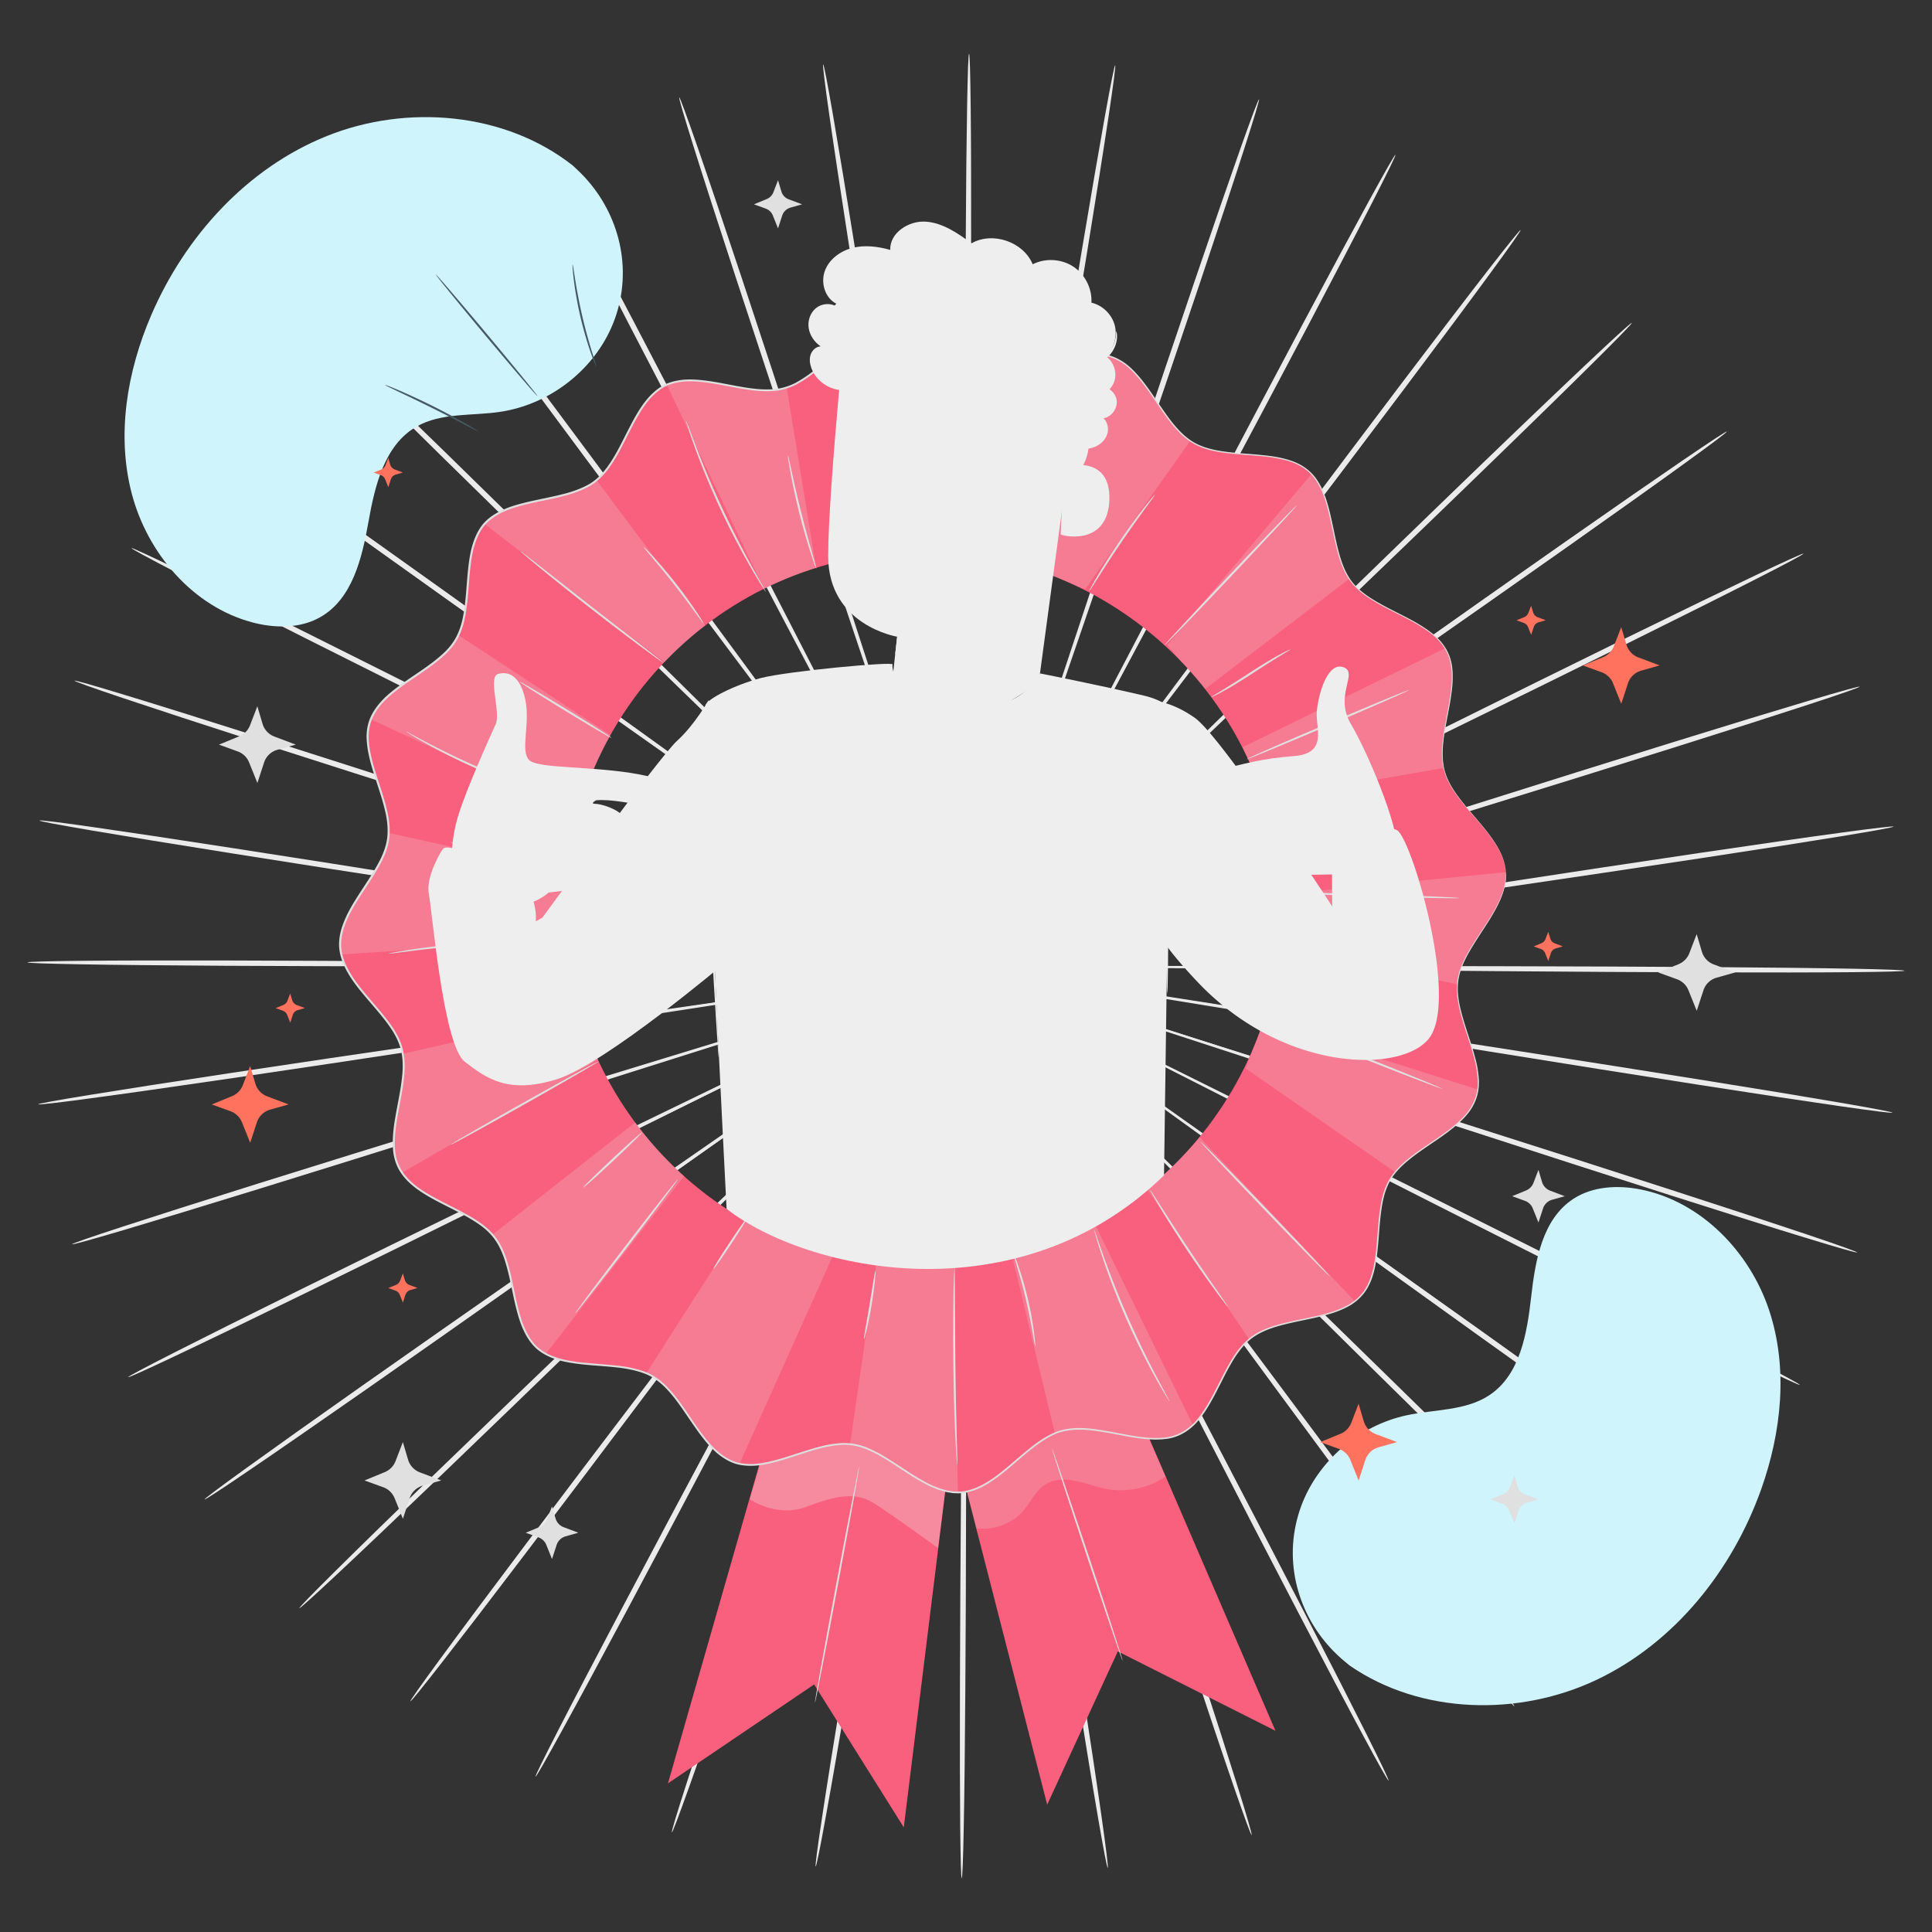 <svg width="500" height="500" fill="none" xmlns="http://www.w3.org/2000/svg"><rect width="100%" height="100%" fill="#333333" stroke="none"/><path d="M319.22 250.709c-47.97-.45-91.38-.85-122.85-1.15-15.7-.07-28.4-.13-37.23-.18-4.37.01-7.77.02-10.12.02-1.13.01-2.01.03-2.63.03-.59.01-.9.03-.9.05 0 .02.3.04.9.06.63.01 1.5.03 2.63.06 2.35.03 5.75.07 10.12.12 8.82.05 21.53.11 37.23.2 31.47.02 74.88.05 122.85.08 47.95-.01 91.37.06 122.8.28 15.72.11 28.44.25 37.23.42 4.39.08 7.81.17 10.12.26 2.31.09 3.53.18 3.53.26 0 .08-1.22.16-3.53.22-2.31.06-5.73.12-10.12.16-8.79.08-21.51.1-37.23.05-31.44-.09-74.86-.46-122.8-.94Z" fill="#EBEBEB"/><path d="M318.26 261.231c-47.32-7.69-90.13-14.65-121.17-19.7-15.49-2.44-28.04-4.42-36.75-5.79-4.32-.65-7.68-1.15-10-1.5-1.12-.16-1.99-.28-2.61-.36-.59-.08-.89-.1-.89-.09 0 .02.29.08.88.19.62.11 1.47.26 2.59.46 2.32.38 5.67.94 9.98 1.65 8.71 1.38 21.25 3.37 36.74 5.82 31.08 4.77 73.96 11.35 121.35 18.62 47.37 7.23 90.25 13.85 121.27 18.82 15.51 2.48 28.05 4.55 36.71 6.04 4.33.75 7.69 1.35 9.96 1.78 2.27.44 3.46.71 3.44.79-.01.08-1.23-.02-3.52-.31-2.3-.28-5.68-.75-10.03-1.37-8.7-1.25-21.27-3.15-36.78-5.57-31.05-4.83-73.88-11.76-121.17-19.48Z" fill="#EBEBEB"/><path d="M315.62 271.471c-45.48-14.84-86.63-28.27-116.46-38-14.91-4.78-26.97-8.66-35.35-11.34-4.16-1.3-7.4-2.31-9.64-3.01-1.08-.33-1.92-.58-2.52-.75-.57-.16-.86-.24-.87-.22-.01.02.28.13.83.33.59.2 1.41.48 2.48.85 2.22.73 5.45 1.8 9.58 3.16 8.38 2.7 20.44 6.58 35.34 11.37 29.92 9.47 71.2 22.52 116.82 36.95 45.61 14.39 86.88 27.48 116.7 37.14 14.91 4.83 26.96 8.79 35.27 11.58 4.15 1.4 7.37 2.51 9.54 3.29 2.17.78 3.3 1.23 3.27 1.31-.03.08-1.21-.21-3.43-.84s-5.49-1.61-9.68-2.89c-8.39-2.56-20.49-6.37-35.42-11.13-29.84-9.53-71.02-22.93-116.46-37.8Z" fill="#EBEBEB"/><path d="M311.359 281.169c-42.51-21.61-80.98-41.16-108.86-55.33-13.95-7-25.24-12.67-33.07-16.61-3.9-1.92-6.93-3.42-9.03-4.45-1.02-.49-1.8-.86-2.36-1.13-.53-.25-.81-.37-.82-.35-.01.02.25.17.77.45.55.29 1.32.69 2.31 1.22 2.08 1.06 5.09 2.61 8.95 4.59 7.84 3.94 19.12 9.62 33.06 16.63 28.02 13.93 66.67 33.14 109.38 54.37 42.71 21.19 81.35 40.43 109.24 54.53 13.95 7.04 25.2 12.8 32.96 16.83 3.88 2.02 6.87 3.6 8.89 4.7 2.02 1.1 3.06 1.72 3.02 1.79-.04.08-1.16-.39-3.25-1.36-2.09-.97-5.16-2.43-9.09-4.34-7.87-3.82-19.2-9.42-33.18-16.41-27.96-13.97-66.45-33.5-108.92-55.13Z" fill="#EBEBEB"/><path d="M305.58 290.111c-38.51-27.8-73.36-52.96-98.63-71.19-12.65-9.04-22.89-16.35-30-21.43-3.54-2.49-6.3-4.43-8.2-5.77l-2.15-1.48c-.49-.33-.74-.49-.76-.47-.01.01.22.2.69.56.5.37 1.19.89 2.09 1.56 1.88 1.37 4.61 3.35 8.11 5.89 7.11 5.08 17.34 12.41 29.98 21.45 25.43 18.01 60.52 42.86 99.29 70.32 38.77 27.41 73.84 52.29 99.12 70.45 12.64 9.08 22.84 16.47 29.84 21.63 3.5 2.58 6.21 4.6 8.03 6 1.82 1.39 2.75 2.16 2.69 2.23-.05.07-1.08-.56-2.99-1.84-1.91-1.27-4.7-3.18-8.28-5.66-7.16-4.96-17.45-12.22-30.13-21.25-25.35-18.05-60.23-43.19-98.7-71Z" fill="#EBEBEB"/><path d="M298.439 298.058c-33.6-33.28-64-63.399-86.03-85.23l-26.2-25.699c-3.1-3-5.51-5.33-7.18-6.94-.81-.77-1.44-1.36-1.89-1.78-.43-.4-.66-.591-.67-.581-.01.01.19.241.59.661.43.44 1.03 1.049 1.82 1.849 1.64 1.63 4.01 4.001 7.07 7.041 6.21 6.1 15.14 14.88 26.18 25.72 22.24 21.64 52.92 51.49 86.83 84.47 33.91 32.939 64.58 62.82 86.64 84.579 11.03 10.881 19.92 19.72 26.02 25.881 3.05 3.08 5.4 5.49 6.97 7.14 1.57 1.65 2.37 2.55 2.3 2.61-.06.06-.98-.72-2.66-2.27a475.72 475.72 0 0 1-7.27-6.85c-6.27-5.99-15.28-14.711-26.36-25.551-22.17-21.66-52.61-51.76-86.16-85.05Z" fill="#EBEBEB"/><path d="M290.119 304.83c-27.86-37.96-53.07-72.3-71.35-97.2-9.18-12.38-16.61-22.4-21.77-29.35-2.58-3.43-4.59-6.1-5.98-7.94-.68-.88-1.2-1.56-1.58-2.05-.36-.46-.55-.69-.57-.68-.02.01.15.26.48.74.36.5.85 1.2 1.5 2.1 1.36 1.86 3.32 4.56 5.85 8.03 5.15 6.96 12.58 16.98 21.75 29.37 18.51 24.73 44.04 58.86 72.25 96.57 28.23 37.67 53.74 71.82 72.05 96.65 9.16 12.41 16.52 22.49 21.56 29.5 2.52 3.5 4.45 6.23 5.74 8.1 1.29 1.87 1.93 2.88 1.86 2.93-.07.05-.85-.86-2.27-2.64-1.42-1.78-3.47-4.43-6.09-7.86-5.24-6.86-12.74-16.84-21.95-29.22-18.42-24.76-43.67-59.09-71.48-97.05Z" fill="#EBEBEB"/><path d="M280.809 310.258c-21.41-41.72-40.78-79.48-54.83-106.85-7.08-13.62-12.8-24.64-16.78-32.3-2-3.78-3.55-6.72-4.63-8.75-.53-.97-.94-1.72-1.23-2.26-.28-.51-.44-.76-.45-.75-.02.01.1.28.35.8.27.55.65 1.31 1.14 2.31 1.04 2.05 2.55 5.01 4.49 8.82 3.97 7.66 9.69 18.69 16.76 32.31 14.3 27.24 34.03 64.83 55.83 106.36 21.82 41.49 41.53 79.1 55.62 106.41 7.05 13.65 12.7 24.73 16.55 32.41 1.92 3.84 3.4 6.84 4.37 8.88.97 2.04 1.44 3.14 1.36 3.17-.08.04-.7-.98-1.82-2.95-1.11-1.97-2.72-4.9-4.75-8.69-4.07-7.57-9.88-18.57-16.98-32.2-14.22-27.25-33.63-65-55-106.72Z" fill="#EBEBEB"/><path d="M270.74 314.198c-14.39-44.48-27.41-84.73-36.85-113.9-4.78-14.53-8.65-26.29-11.34-34.46-1.36-4.04-2.42-7.18-3.16-9.35-.37-1.04-.65-1.85-.85-2.42-.2-.54-.31-.82-.33-.81-.02.01.06.29.22.85.18.58.43 1.4.75 2.45.7 2.18 1.71 5.34 3 9.39 2.68 8.17 6.54 19.94 11.32 34.47 9.71 29.09 23.11 69.22 37.92 113.57 14.84 44.31 28.21 84.46 37.7 113.59 4.75 14.56 8.54 26.36 11.1 34.54 1.28 4.09 2.25 7.27 2.87 9.44.63 2.17.92 3.32.83 3.34-.08.03-.54-1.07-1.32-3.19s-1.89-5.26-3.29-9.31c-2.8-8.1-6.75-19.85-11.56-34.39-9.61-29.09-22.66-69.34-37.01-113.81Z" fill="#EBEBEB"/><path d="M260.16 316.56c-7.01-46.12-13.35-87.86-17.95-118.12-2.37-15.08-4.29-27.29-5.62-35.77-.69-4.2-1.23-7.46-1.6-9.71-.19-1.09-.34-1.92-.45-2.52-.11-.57-.17-.86-.19-.85-.02 0 .01.3.08.87.08.6.2 1.44.35 2.54.34 2.26.82 5.53 1.45 9.74 1.33 8.48 3.24 20.69 5.59 35.77 4.88 30.21 11.62 71.89 19.06 117.95 7.48 46.03 14.18 87.72 18.84 117.94 2.34 15.11 4.17 27.34 5.37 35.8.6 4.23 1.04 7.52 1.31 9.76s.37 3.42.28 3.43c-.09.01-.35-1.14-.78-3.35-.43-2.21-1.01-5.48-1.74-9.69-1.45-8.43-3.45-20.64-5.85-35.73-4.81-30.22-11.19-71.96-18.15-118.06Z" fill="#EBEBEB"/><path d="M249.32 317.27c.43-46.62.82-88.81 1.11-119.39.07-15.26.12-27.61.16-36.18-.01-4.25-.02-7.55-.03-9.84-.02-1.1-.03-1.95-.04-2.56-.01-.58-.03-.87-.05-.87-.02 0-.04.29-.06.87-.01.61-.03 1.46-.06 2.56-.03 2.28-.07 5.59-.12 9.84-.04 8.58-.1 20.93-.18 36.18v119.4c.03 46.6 0 88.8-.22 119.35-.1 15.27-.24 27.64-.41 36.18-.08 4.27-.17 7.59-.26 9.84s-.18 3.43-.26 3.43c-.09 0-.17-1.18-.23-3.43-.07-2.25-.12-5.57-.17-9.84-.08-8.54-.11-20.91-.07-36.18.07-30.56.42-72.76.89-119.36Z" fill="#EBEBEB"/><path d="M238.489 316.35c7.88-45.99 15.02-87.61 20.19-117.78 2.5-15.06 4.53-27.25 5.94-35.72.67-4.2 1.18-7.47 1.54-9.72.16-1.09.28-1.93.37-2.53.08-.57.11-.87.09-.87-.02 0-.09.29-.2.85-.11.6-.27 1.43-.47 2.52-.39 2.25-.96 5.51-1.7 9.7-1.41 8.47-3.45 20.66-5.96 35.72-4.89 30.21-11.63 71.89-19.08 117.95-7.41 46.04-14.19 87.72-19.28 117.87-2.54 15.07-4.66 27.26-6.19 35.68-.76 4.21-1.38 7.471-1.83 9.681-.45 2.209-.73 3.359-.81 3.349-.09-.01.02-1.19.31-3.43.29-2.23.77-5.52 1.41-9.75 1.28-8.45 3.23-20.67 5.71-35.75 4.95-30.18 12.05-71.81 19.96-117.77Z" fill="#EBEBEB"/><path d="M227.95 313.791c15.24-44.21 29.03-84.21 39.03-113.21 4.91-14.49 8.89-26.22 11.65-34.37 1.34-4.04 2.38-7.19 3.09-9.37.33-1.05.59-1.86.78-2.45.17-.55.25-.84.23-.84-.02-.01-.13.27-.33.81-.21.57-.5 1.37-.87 2.41-.75 2.16-1.85 5.29-3.25 9.32-2.77 8.14-6.75 19.87-11.68 34.36-9.72 29.09-23.13 69.22-37.95 113.56-14.78 44.33-28.22 84.46-38.14 113.45-4.96 14.5-9.02 26.21-11.9 34.28-1.44 4.04-2.58 7.17-3.38 9.28-.8 2.11-1.26 3.21-1.35 3.18-.08-.03.21-1.17.86-3.34.65-2.16 1.65-5.33 2.97-9.41 2.63-8.15 6.54-19.92 11.43-34.43 9.78-29.03 23.54-69.06 38.81-113.23Z" fill="#EBEBEB"/><path d="M217.97 309.65c22.2-41.33 42.3-78.73 56.86-105.84 7.2-13.56 13.02-24.53 17.07-32.16 1.98-3.79 3.51-6.74 4.57-8.78.5-.99.89-1.75 1.16-2.3.26-.52.38-.79.36-.8-.02-.01-.17.25-.46.75-.3.53-.71 1.28-1.25 2.25-1.09 2.02-2.68 4.95-4.71 8.71-4.05 7.62-9.89 18.59-17.09 32.14-14.31 27.24-34.05 64.81-55.87 106.34-21.77 41.52-41.55 79.09-56.04 106.2-7.24 13.56-13.15 24.5-17.3 32.04-2.07 3.77-3.7 6.68-4.83 8.65-1.13 1.96-1.76 2.98-1.84 2.94-.08-.04.4-1.13 1.4-3.16.99-2.03 2.49-5.01 4.46-8.84 3.92-7.65 9.68-18.67 16.87-32.26 14.34-27.16 34.41-64.59 56.64-105.88Z" fill="#EBEBEB"/><path d="M208.77 304.04c28.58-37.45 54.44-71.34 73.19-95.9 9.29-12.3 16.81-22.25 22.03-29.17 2.56-3.44 4.55-6.12 5.93-7.97.65-.9 1.16-1.59 1.52-2.09.34-.48.5-.72.49-.73-.02-.01-.21.22-.58.67-.38.48-.91 1.16-1.6 2.03-1.41 1.83-3.44 4.48-6.06 7.88-5.23 6.91-12.75 16.86-22.05 29.15-18.52 24.73-44.06 58.84-72.29 96.54-28.18 37.7-53.76 71.8-72.43 96.38-9.33 12.29-16.93 22.2-22.24 29.02-2.65 3.41-4.73 6.04-6.17 7.81-1.43 1.77-2.22 2.67-2.29 2.62-.07-.05.58-1.05 1.89-2.91s3.27-4.57 5.82-8.05c5.1-6.96 12.57-16.97 21.85-29.3 18.55-24.66 44.39-58.57 72.99-95.98Z" fill="#EBEBEB"/><path d="M200.58 297.109c34.22-32.67 65.19-62.24 87.64-83.67 11.14-10.74 20.17-19.44 26.43-25.48 3.08-3.01 5.48-5.36 7.13-6.98.79-.79 1.4-1.4 1.83-1.84.41-.42.61-.64.6-.65-.01-.01-.24.18-.68.58-.45.42-1.08 1.01-1.9 1.77-1.68 1.59-4.12 3.9-7.24 6.87-6.27 6.04-15.3 14.73-26.45 25.46-22.25 21.63-52.94 51.47-86.86 84.44-33.87 32.98-64.6 62.8-86.97 84.26-11.19 10.73-20.28 19.38-26.61 25.3-3.17 2.96-5.64 5.25-7.34 6.78-1.7 1.53-2.62 2.3-2.68 2.24-.06-.06.74-.95 2.33-2.59s3.96-4.02 7.04-7.07c6.15-6.1 15.13-14.86 26.27-25.64 22.28-21.56 53.23-51.15 87.46-83.78Z" fill="#EBEBEB"/><path d="M193.609 289.018c39.04-27.1 74.36-51.62 99.97-69.4 12.73-8.93 23.03-16.16 30.19-21.18 3.53-2.51 6.27-4.47 8.16-5.82.91-.66 1.61-1.17 2.11-1.54.47-.35.71-.54.7-.55-.01-.01-.27.14-.76.47-.51.35-1.23.83-2.16 1.46-1.92 1.32-4.69 3.23-8.26 5.69-7.16 5.01-17.47 12.24-30.2 21.15-25.44 18-60.53 42.84-99.31 70.28-38.74 27.46-73.86 52.27-99.4 70.09-12.77 8.91-23.13 16.07-30.34 20.97-3.6 2.45-6.41 4.33-8.34 5.59-1.92 1.25-2.96 1.88-3.01 1.81-.05-.07.88-.83 2.72-2.2 1.83-1.38 4.56-3.38 8.09-5.92 7.06-5.1 17.32-12.4 30.05-21.36 25.44-17.92 60.75-42.48 99.79-69.54Z" fill="#EBEBEB"/><path d="M188.019 279.978c42.92-20.83 81.75-39.69 109.9-53.35 14.01-6.88 25.35-12.46 33.22-16.33 3.89-1.95 6.91-3.46 9-4.5 1-.52 1.77-.91 2.33-1.2.52-.28.78-.43.78-.44-.01-.02-.29.1-.83.34-.56.26-1.35.63-2.37 1.11-2.1 1.01-5.15 2.48-9.07 4.37-7.88 3.86-19.22 9.43-33.23 16.3-28.02 13.92-66.68 33.11-109.4 54.33-42.68 21.24-81.36 40.41-109.45 54.12-14.04 6.86-25.43 12.36-33.34 16.1-3.95 1.87-7.03 3.3-9.13 4.25-2.1.95-3.22 1.4-3.26 1.33-.04-.08 1.01-.68 3.04-1.77 2.03-1.08 5.04-2.64 8.94-4.62 7.79-3.96 19.1-9.61 33.12-16.53 28.01-13.83 66.84-32.72 109.75-53.51Z" fill="#EBEBEB"/><path d="m183.949 270.2 117.17-35.88c14.95-4.66 27.05-8.43 35.45-11.05 4.15-1.33 7.38-2.36 9.62-3.07 1.07-.36 1.9-.63 2.49-.83.56-.19.84-.3.84-.32-.01-.02-.3.05-.87.21-.6.17-1.44.42-2.52.73-2.24.68-5.49 1.66-9.66 2.93-8.41 2.61-20.51 6.37-35.46 11.02-29.92 9.46-71.21 22.51-116.83 36.93-45.59 14.45-86.89 27.47-116.85 36.72-14.98 4.63-27.12 8.32-35.53 10.81-4.21 1.24-7.48 2.19-9.71 2.8-2.23.61-3.41.89-3.44.81-.03-.08 1.1-.52 3.28-1.28 2.18-.76 5.41-1.84 9.58-3.2 8.33-2.72 20.42-6.57 35.38-11.26 29.92-9.39 71.32-22.1 117.06-36.07Z" fill="#EBEBEB"/><path d="M181.529 259.909c47.45-6.84 90.4-13.03 121.52-17.52 15.52-2.31 28.08-4.19 36.8-5.49 4.32-.68 7.67-1.2 9.99-1.56 1.12-.19 1.98-.33 2.59-.44.58-.1.88-.17.88-.19 0-.02-.31.01-.9.08-.62.08-1.49.19-2.61.34-2.32.33-5.69.8-10.02 1.41-8.72 1.29-21.29 3.16-36.8 5.46-31.08 4.76-73.97 11.34-121.35 18.6-47.35 7.3-90.25 13.84-121.33 18.4-15.54 2.28-28.13 4.07-36.84 5.24-4.35.59-7.74 1.02-10.04 1.28-2.3.26-3.51.36-3.53.28-.01-.08 1.18-.35 3.45-.76 2.28-.42 5.64-.99 9.97-1.69 8.67-1.41 21.23-3.37 36.76-5.71 31.08-4.7 74.02-10.93 121.46-17.73Z" fill="#EBEBEB"/><path d="M180.78 249.38c47.97.39 91.38.74 122.85 1 15.7.05 28.4.1 37.23.13 4.37-.02 7.77-.03 10.12-.04 1.13-.02 2.01-.03 2.63-.04.59-.01.9-.03.9-.05 0-.02-.3-.04-.9-.06-.63-.01-1.5-.03-2.63-.06-2.35-.03-5.75-.06-10.12-.11-8.82-.04-21.53-.09-37.23-.15-31.47.02-74.88.04-122.85.07-47.95.06-91.37.05-122.8-.13-15.72-.09-28.44-.22-37.23-.38-4.4-.08-7.81-.16-10.12-.24-2.31-.08-3.53-.17-3.53-.26 0-.08 1.22-.16 3.53-.23 2.31-.07 5.73-.12 10.12-.17 8.79-.09 21.51-.12 37.23-.09 31.44.07 74.86.39 122.8.81Z" fill="#EBEBEB"/><path d="M181.729 238.861c47.32 7.63 90.15 14.54 121.19 19.55 15.5 2.42 28.04 4.39 36.76 5.75 4.32.64 7.68 1.14 10.01 1.49 1.12.15 1.99.27 2.61.36.59.07.89.1.89.09 0-.02-.29-.08-.88-.19-.62-.11-1.48-.26-2.59-.46-2.32-.38-5.67-.93-9.98-1.64-8.71-1.37-21.26-3.34-36.75-5.77-31.09-4.73-73.98-11.26-121.37-18.47-47.38-7.17-90.27-13.73-121.29-18.67-15.51-2.46-28.06-4.51-36.71-5.99-4.33-.74-7.69-1.34-9.96-1.77-2.27-.43-3.46-.7-3.44-.79.01-.08 1.23.02 3.52.3 2.3.28 5.68.74 10.03 1.36 8.7 1.24 21.27 3.13 36.79 5.53 31.03 4.78 73.87 11.65 121.17 19.32Z" fill="#EBEBEB"/><path d="M184.35 228.611c45.5 14.78 86.67 28.16 116.51 37.86 14.91 4.76 26.98 8.62 35.37 11.3 4.16 1.3 7.4 2.31 9.64 3 1.08.32 1.92.57 2.52.75.57.16.86.24.87.22.01-.02-.28-.13-.83-.32-.59-.2-1.41-.48-2.48-.85-2.23-.73-5.45-1.79-9.59-3.15-8.38-2.68-20.45-6.55-35.36-11.33-29.94-9.43-71.23-22.44-116.87-36.81-45.62-14.33-86.92-27.37-116.75-36.99-14.92-4.81-26.97-8.75-35.28-11.54-4.16-1.39-7.37-2.5-9.55-3.28-2.17-.78-3.3-1.23-3.27-1.31.03-.08 1.21.21 3.43.84s5.49 1.6 9.68 2.88c8.39 2.55 20.5 6.34 35.44 11.09 29.87 9.48 71.06 22.83 116.52 37.64Z" fill="#EBEBEB"/><path d="M188.6 218.9c42.54 21.55 81.03 41.06 108.94 55.2 13.95 6.99 25.25 12.64 33.1 16.57 3.9 1.92 6.94 3.41 9.03 4.44 1.02.49 1.8.86 2.36 1.13.54.25.81.37.82.35.01-.02-.25-.17-.77-.45-.55-.29-1.32-.69-2.32-1.22-2.08-1.06-5.09-2.6-8.96-4.58-7.84-3.93-19.13-9.6-33.08-16.59-28.03-13.89-66.71-33.06-109.45-54.23-42.73-21.13-81.4-40.33-109.31-54.39-13.95-7.03-25.22-12.77-32.98-16.79-3.88-2.01-6.88-3.59-8.9-4.69-2.02-1.1-3.06-1.71-3.02-1.79.04-.08 1.16.39 3.25 1.36 2.09.96 5.16 2.42 9.1 4.32 7.87 3.81 19.22 9.4 33.2 16.37 27.98 13.94 66.49 33.42 108.99 54.99Z" fill="#EBEBEB"/><path d="M194.369 209.958c38.55 27.75 73.43 52.87 98.72 71.07 12.66 9.02 22.91 16.32 30.02 21.39 3.54 2.49 6.3 4.42 8.21 5.76.93.63 1.64 1.12 2.15 1.47.49.33.74.49.76.47.01-.01-.22-.2-.69-.56-.5-.37-1.19-.88-2.09-1.55-1.88-1.36-4.61-3.34-8.11-5.88-7.11-5.08-17.36-12.39-30.01-21.41-25.46-17.98-60.57-42.78-99.38-70.19-38.81-27.37-73.91-52.2-99.21-70.33-12.65-9.06-22.86-16.44-29.87-21.59-3.51-2.58-6.22-4.6-8.03-5.99-1.82-1.39-2.75-2.16-2.7-2.23.05-.07 1.08.56 2.99 1.83 1.91 1.27 4.71 3.17 8.29 5.65 7.16 4.96 17.47 12.2 30.16 21.21 25.37 18.02 60.28 43.11 98.79 70.88Z" fill="#EBEBEB"/><path d="M201.5 201.999c33.64 33.24 64.08 63.32 86.14 85.13 11.06 10.82 20.02 19.59 26.23 25.67 3.1 2.99 5.52 5.32 7.19 6.93.81.77 1.44 1.36 1.89 1.78.43.4.66.59.67.58.01-.01-.19-.23-.59-.66-.43-.44-1.04-1.05-1.82-1.85-1.64-1.63-4.02-4-7.07-7.04-6.21-6.09-15.16-14.86-26.22-25.69-22.27-21.61-52.99-51.42-86.94-84.36-33.96-32.9-64.66-62.74-86.75-84.47-11.05-10.86-19.95-19.7-26.05-25.85-3.05-3.07-5.4-5.48-6.98-7.13-1.57-1.65-2.37-2.55-2.31-2.61.06-.06.98.72 2.66 2.26 1.69 1.54 4.14 3.85 7.28 6.84 6.28 5.98 15.3 14.69 26.4 25.51 22.2 21.65 52.67 51.71 86.27 84.96Z" fill="#EBEBEB"/><path d="M209.809 195.218c27.91 37.92 53.17 72.24 71.47 97.11 9.19 12.36 16.64 22.38 21.81 29.33l5.99 7.93c.68.88 1.21 1.56 1.58 2.05.36.46.55.69.57.68.02-.01-.15-.26-.48-.74-.36-.5-.85-1.2-1.5-2.1-1.36-1.86-3.33-4.56-5.86-8.02-5.16-6.95-12.6-16.97-21.79-29.34-18.54-24.71-44.11-58.8-72.38-96.48-28.28-37.63-53.83-71.75-72.18-96.56-9.18-12.4-16.55-22.47-21.6-29.47-2.52-3.5-4.46-6.23-5.75-8.1-1.29-1.87-1.93-2.87-1.86-2.92.07-.05.85.86 2.27 2.64 1.42 1.78 3.48 4.43 6.1 7.85 5.25 6.85 12.76 16.83 21.99 29.19 18.47 24.72 43.76 59.03 71.62 96.95Z" fill="#EBEBEB"/><path d="M219.11 189.781c21.46 41.7 40.89 79.43 54.97 106.78 7.09 13.61 12.83 24.63 16.82 32.28 2 3.78 3.56 6.71 4.64 8.74.53.97.94 1.72 1.23 2.26.28.51.44.76.45.75.02-.01-.1-.28-.36-.8-.27-.55-.65-1.31-1.14-2.31-1.04-2.04-2.56-5.01-4.5-8.81l-16.8-32.29c-14.34-27.22-34.11-64.78-55.97-106.29-21.88-41.47-41.63-79.05-55.76-106.34-7.07-13.64-12.73-24.71-16.59-32.39-1.93-3.84-3.4-6.83-4.38-8.87-.97-2.04-1.45-3.13-1.37-3.17.08-.04.7.98 1.82 2.95 1.12 1.97 2.72 4.9 4.76 8.68 4.08 7.57 9.9 18.56 17.03 32.18 14.27 27.23 33.73 64.96 55.15 106.65Z" fill="#EBEBEB"/><path d="M229.179 185.82c14.45 44.46 27.52 84.69 37 113.86 4.8 14.52 8.69 26.28 11.39 34.45 1.37 4.04 2.43 7.18 3.17 9.34.37 1.04.65 1.85.85 2.42.2.54.31.82.33.81.02-.01-.06-.29-.22-.85-.18-.58-.43-1.4-.75-2.45-.7-2.18-1.71-5.33-3.02-9.39-2.69-8.17-6.57-19.93-11.36-34.46-9.75-29.08-23.2-69.19-38.07-113.52-14.89-44.3-28.32-84.43-37.85-113.54-4.77-14.55-8.58-26.35-11.14-34.52-1.28-4.09-2.26-7.27-2.89-9.43-.63-2.17-.92-3.32-.84-3.34.08-.03.54 1.07 1.32 3.19s1.89 5.25 3.3 9.3c2.81 8.1 6.77 19.84 11.61 34.38 9.66 29.07 22.76 69.3 37.17 113.75Z" fill="#EBEBEB"/><path d="M239.759 183.46c7.07 46.11 13.47 87.85 18.1 118.1 2.39 15.08 4.32 27.28 5.67 35.76.7 4.19 1.24 7.46 1.62 9.71.19 1.09.34 1.92.45 2.52.11.57.17.86.19.85.02 0-.01-.3-.08-.87-.08-.6-.2-1.44-.35-2.54-.34-2.26-.83-5.53-1.46-9.74-1.34-8.48-3.26-20.68-5.64-35.76-4.92-30.21-11.71-71.88-19.21-117.93-7.54-46.02-14.29-87.71-19-117.91-2.35-15.1-4.2-27.33-5.41-35.8-.61-4.23-1.05-7.52-1.32-9.76s-.37-3.41-.29-3.43c.09-.01.36 1.14.79 3.35.43 2.21 1.02 5.48 1.75 9.69 1.46 8.43 3.48 20.63 5.9 35.73 4.83 30.2 11.26 71.93 18.29 118.03Z" fill="#EBEBEB"/><path d="M250.589 182.73c-.37 46.62-.71 88.81-.95 119.4-.05 15.26-.08 27.61-.11 36.18.02 4.25.03 7.55.04 9.84.02 1.1.03 1.95.04 2.56.02.58.03.87.05.87.02 0 .04-.3.06-.87.01-.61.03-1.46.06-2.56.03-2.28.06-5.59.11-9.84.03-8.58.08-20.93.13-36.18-.04-30.58-.09-72.77-.15-119.4-.09-46.6-.11-88.8.06-119.35.08-15.27.21-27.64.36-36.18.08-4.27.16-7.59.24-9.84.09-2.25.17-3.43.26-3.43s.17 1.18.24 3.43c.07 2.25.13 5.57.18 9.84.1 8.54.14 20.91.12 36.18-.03 30.55-.33 72.75-.74 119.35Z" fill="#EBEBEB"/><path d="M261.42 183.64c-7.82 46-14.9 87.63-20.04 117.8-2.48 15.06-4.49 27.26-5.89 35.73-.66 4.2-1.17 7.47-1.53 9.73-.16 1.09-.28 1.93-.37 2.53-.08.57-.11.87-.09.87.02 0 .09-.29.2-.85.11-.6.27-1.43.47-2.52.39-2.25.96-5.51 1.68-9.7 1.4-8.47 3.42-20.66 5.92-35.72l18.93-117.97c7.35-46.05 14.07-87.74 19.13-117.89 2.52-15.08 4.63-27.27 6.14-35.69.76-4.21 1.37-7.47 1.82-9.68.44-2.21.72-3.36.81-3.35.09.01-.02 1.19-.31 3.43-.29 2.23-.76 5.52-1.39 9.75-1.27 8.46-3.2 20.67-5.66 35.76-4.92 30.16-11.96 71.8-19.82 117.77Z" fill="#EBEBEB"/><path d="M271.969 186.182c-15.18 44.23-28.92 84.25-38.88 113.26-4.89 14.5-8.85 26.23-11.6 34.38-1.33 4.05-2.37 7.2-3.08 9.37-.33 1.05-.59 1.86-.77 2.45-.17.55-.24.84-.23.85.02.01.13-.27.33-.81.21-.57.5-1.37.87-2.41.75-2.16 1.84-5.3 3.24-9.32 2.76-8.15 6.73-19.88 11.63-34.37 9.68-29.1 23.04-69.25 37.8-113.61 14.72-44.35 28.11-84.49 37.99-113.5 4.94-14.5 8.99-26.22 11.85-34.3 1.43-4.04 2.57-7.17 3.37-9.28.8-2.11 1.26-3.21 1.34-3.18.08.03-.21 1.18-.86 3.34s-1.64 5.33-2.95 9.41c-2.62 8.16-6.51 19.93-11.38 34.45-9.76 29.04-23.46 69.08-38.67 113.27Z" fill="#EBEBEB"/><path d="m281.959 190.309-56.72 105.91c-7.18 13.57-12.99 24.55-17.03 32.18-1.97 3.79-3.5 6.74-4.56 8.78-.5.99-.88 1.75-1.16 2.3-.26.52-.38.79-.36.8.02.01.17-.25.46-.75l1.25-2.25 4.7-8.71 17.05-32.16c14.27-27.25 33.97-64.86 55.73-106.41 21.72-41.55 41.45-79.14 55.9-106.27 7.22-13.57 13.12-24.52 17.25-32.06 2.07-3.77 3.69-6.69 4.82-8.65 1.13-1.96 1.76-2.98 1.84-2.94.08.04-.4 1.13-1.39 3.16-.99 2.03-2.49 5.02-4.44 8.84-3.91 7.65-9.66 18.68-16.82 32.28-14.33 27.18-34.35 64.63-56.52 105.95Z" fill="#EBEBEB"/><path d="M291.16 195.911c-28.53 37.48-54.35 71.4-73.06 95.99-9.27 12.31-16.78 22.27-21.99 29.19-2.56 3.45-4.55 6.13-5.92 7.98-.65.9-1.16 1.6-1.52 2.09-.34.48-.5.72-.49.73.02.01.21-.22.57-.67.38-.48.91-1.16 1.6-2.03 1.4-1.83 3.43-4.48 6.05-7.89 5.22-6.92 12.73-16.88 22.01-29.18 18.48-24.75 43.98-58.9 72.16-96.63 28.13-37.74 53.67-71.87 72.3-96.47 9.32-12.3 16.9-22.23 22.2-29.05 2.65-3.41 4.72-6.04 6.16-7.81 1.43-1.77 2.22-2.67 2.29-2.62.07.05-.58 1.05-1.88 2.91-1.3 1.86-3.26 4.58-5.81 8.06-5.09 6.96-12.54 16.98-21.81 29.32-18.52 24.69-44.31 58.64-72.86 96.08Z" fill="#EBEBEB"/><path d="M299.359 202.829c-34.18 32.71-65.11 62.32-87.53 83.78a43215.57 43215.57 0 0 1-26.4 25.51c-3.08 3.02-5.47 5.37-7.12 6.99-.79.79-1.4 1.4-1.83 1.84-.41.42-.61.64-.6.65.01.01.24-.18.67-.58.45-.42 1.08-1.01 1.9-1.77l7.23-6.88c6.26-6.04 15.28-14.75 26.42-25.5 22.22-21.66 52.87-51.53 86.75-84.55 33.83-33.02 64.52-62.88 86.86-84.37 11.17-10.74 20.25-19.4 26.58-25.34 3.16-2.97 5.63-5.26 7.33-6.79 1.7-1.53 2.62-2.31 2.68-2.24.06.06-.74.95-2.33 2.59s-3.96 4.03-7.03 7.08c-6.15 6.11-15.11 14.88-26.24 25.67-22.24 21.6-53.15 51.24-87.34 83.91Z" fill="#EBEBEB"/><path d="M306.339 210.911c-39 27.15-74.29 51.72-99.88 69.52-12.72 8.94-23.01 16.18-30.16 21.21-3.52 2.52-6.26 4.47-8.16 5.83-.91.66-1.6 1.17-2.1 1.54-.47.35-.71.54-.69.55.01.01.27-.14.76-.47.51-.35 1.23-.83 2.16-1.46l8.25-5.7c7.15-5.02 17.45-12.26 30.18-21.19 25.41-18.03 60.48-42.91 99.22-70.41 38.7-27.51 73.79-52.36 99.31-70.21 12.75-8.93 23.11-16.1 30.31-21.01 3.6-2.45 6.41-4.34 8.33-5.6 1.92-1.26 2.96-1.88 3.01-1.81.05.07-.88.83-2.71 2.21s-4.55 3.38-8.08 5.93c-7.05 5.11-17.31 12.42-30.02 21.39-25.45 17.97-60.73 42.57-99.73 69.68Z" fill="#EBEBEB"/><path d="M311.94 219.938c-42.89 20.89-81.7 39.79-109.83 53.49-14 6.9-25.33 12.49-33.2 16.37-3.88 1.95-6.91 3.47-8.99 4.52-1 .52-1.77.92-2.32 1.2-.52.28-.78.43-.77.44.01.02.29-.1.83-.35.56-.26 1.35-.63 2.37-1.11 2.1-1.02 5.15-2.49 9.06-4.38 7.87-3.87 19.21-9.45 33.21-16.35 28-13.95 66.64-33.2 109.33-54.47 42.65-21.29 81.31-40.51 109.38-54.26 14.03-6.88 25.42-12.39 33.32-16.15 3.95-1.88 7.03-3.31 9.13-4.26 2.1-.95 3.22-1.41 3.26-1.33.04.08-1.01.68-3.03 1.77-2.03 1.09-5.04 2.65-8.93 4.63-7.78 3.97-19.09 9.63-33.1 16.57-28.03 13.89-66.83 32.83-109.72 53.67Z" fill="#EBEBEB"/><path d="M316.02 229.72c-45.74 14.07-87.12 26.8-117.13 36.03-14.94 4.68-27.04 8.46-35.44 11.09-4.15 1.33-7.38 2.37-9.61 3.09-1.07.36-1.9.63-2.49.83-.56.19-.84.3-.84.32.01.02.3-.05.87-.21.6-.18 1.44-.42 2.52-.74 2.24-.68 5.49-1.67 9.66-2.94 8.4-2.62 20.5-6.4 35.45-11.06 29.91-9.5 71.18-22.6 116.78-37.07 45.57-14.5 86.85-27.58 116.8-36.86 14.97-4.65 27.11-8.35 35.52-10.85 4.2-1.25 7.48-2.2 9.7-2.81 2.23-.62 3.41-.9 3.44-.82.03.08-1.1.52-3.28 1.29-2.18.76-5.41 1.85-9.57 3.21-8.33 2.73-20.41 6.6-35.37 11.3-29.9 9.41-71.28 22.17-117.01 36.2Z" fill="#EBEBEB"/><path d="M318.459 239.999c-47.44 6.9-90.38 13.14-121.5 17.67-15.51 2.33-28.07 4.22-36.79 5.53-4.32.68-7.67 1.21-9.99 1.58-1.12.19-1.98.34-2.59.44-.58.11-.88.17-.88.19 0 .02.31-.01.89-.08.62-.08 1.49-.19 2.61-.34 2.32-.33 5.69-.81 10.02-1.42 8.72-1.3 21.28-3.18 36.8-5.51 31.08-4.8 73.95-11.43 121.33-18.75 47.35-7.35 90.23-13.95 121.31-18.54 15.54-2.3 28.12-4.1 36.83-5.28 4.35-.59 7.74-1.03 10.04-1.29 2.3-.27 3.51-.36 3.53-.28.01.08-1.17.35-3.45.77-2.27.42-5.64.99-9.97 1.71-8.67 1.42-21.23 3.39-36.75 5.75-31.08 4.72-74.01 10.99-121.44 17.85Z" fill="#EBEBEB"/><path d="m148.25 42.85 1.17 1.1c9.88 9.26 14.09 23.13 10.5 36.05-.46 1.66-1.04 3.29-1.75 4.87-5.06 11.38-16.25 19.839-28.7 21.709-7.32 1.1-15.28.16-21.67 3.82-8.32 4.76-10.78 15.31-12.45 24.69s-4.15 19.93-12.5 24.65c-5.23 2.96-11.75 2.88-17.59 1.32-15.45-4.12-27.13-17.96-31.15-33.27-4.02-15.31-1.21-31.74 5.04-46.26C47.9 61.21 63.91 43.5 84.62 35.19c20.71-8.31 46.08-6.17 63.63 7.66ZM349.32 431.061l-1.24-1.02c-10.45-8.61-15.53-22.19-12.76-35.31.36-1.69.83-3.35 1.43-4.97 4.33-11.67 14.96-20.83 27.26-23.48 7.23-1.56 15.24-1.13 21.39-5.18 8.01-5.28 9.78-15.96 10.86-25.43 1.07-9.46 2.88-20.15 10.91-25.4 5.03-3.29 11.55-3.62 17.47-2.43 15.68 3.14 28.21 16.2 33.2 31.22 4.99 15.02 3.22 31.6-2.09 46.48-7.45 20.84-22.3 39.53-42.44 49.14-20.14 9.6-45.6 9.07-63.99-3.62Z" fill="#D0F4FC"/><path d="M123.72 111.62c-.02.03-.36-.12-.97-.43-.71-.37-1.56-.81-2.56-1.32a420.21 420.21 0 0 0-8.45-4.33c-3.32-1.65-6.35-3.1-8.55-4.14-1.01-.49-1.88-.9-2.6-1.25-.61-.3-.94-.48-.93-.52.01-.03.37.09 1.01.33.64.24 1.55.62 2.67 1.1 2.24.96 5.3 2.35 8.63 4.01 3.32 1.66 6.28 3.26 8.39 4.47 1.06.61 1.9 1.11 2.48 1.47.59.36.9.58.88.61ZM139.07 102.487c-.11.09-6.08-6.87-13.33-15.54-7.25-8.68-13.04-15.79-12.93-15.88.11-.09 6.08 6.87 13.33 15.54 7.25 8.68 13.04 15.79 12.93 15.88ZM148.191 68.469c.04 0 .11.37.22 1.05.12.79.28 1.75.45 2.87.39 2.42.99 5.76 1.83 9.41.85 3.65 1.78 6.91 2.51 9.25.34 1.09.62 2.01.86 2.78.2.66.3 1.03.27 1.04-.03.01-.19-.33-.46-.97-.26-.64-.61-1.57-1.02-2.73-.81-2.32-1.81-5.59-2.66-9.25-.85-3.66-1.39-7.03-1.69-9.47-.15-1.22-.25-2.21-.29-2.9-.05-.69-.06-1.07-.02-1.08Z" fill="#455A64"/><path d="m423.981 170.129 5.53 2.08-4.8 1.36a5.01 5.01 0 0 0-3.39 3.26l-1.74 5.31-2.14-5.32a5.02 5.02 0 0 0-2.94-2.84l-4.86-1.76 5.26-2.16a5.034 5.034 0 0 0 2.77-2.83l1.9-4.94 1.36 4.59c.46 1.49 1.58 2.7 3.05 3.25ZM69.15 283.742l5.53 2.08-4.8 1.36a5.01 5.01 0 0 0-3.39 3.26l-1.74 5.31-2.14-5.32a5.02 5.02 0 0 0-2.94-2.84l-4.86-1.76 5.26-2.16a5.034 5.034 0 0 0 2.77-2.83l1.9-4.94 1.36 4.59c.46 1.49 1.59 2.7 3.05 3.25ZM356.01 371.129l5.53 2.08-4.8 1.36a5.01 5.01 0 0 0-3.39 3.26l-1.74 5.31-2.14-5.32a5.02 5.02 0 0 0-2.94-2.84l-4.86-1.76 5.26-2.16a5.034 5.034 0 0 0 2.77-2.83l1.9-4.94 1.36 4.59a5.105 5.105 0 0 0 3.05 3.25ZM76.79 260.101l2.1.79-1.82.52c-.61.17-1.09.64-1.29 1.24l-.66 2.02-.81-2.02c-.2-.5-.61-.89-1.12-1.08l-1.85-.67 2-.82c.48-.2.86-.59 1.05-1.08l.72-1.88.52 1.74c.18.57.61 1.03 1.16 1.24ZM105.94 332.543l2.1.789-1.82.521c-.61.17-1.09.639-1.29 1.239l-.66 2.02-.81-2.02c-.2-.5-.61-.889-1.12-1.079l-1.85-.671 2-.82c.48-.2.86-.589 1.05-1.079l.72-1.881.52 1.74c.18.58.61 1.041 1.16 1.241ZM402.37 244.132l2.1.79-1.82.52c-.61.17-1.09.64-1.29 1.24l-.66 2.02-.81-2.02c-.2-.5-.61-.9-1.12-1.08l-1.85-.67 2-.82c.48-.2.86-.59 1.05-1.08l.72-1.88.52 1.74c.18.57.6 1.03 1.16 1.24ZM397.94 159.73l2.1.79-1.82.52c-.61.17-1.09.64-1.29 1.24l-.66 2.02-.81-2.02c-.2-.5-.61-.89-1.12-1.08l-1.85-.67 2-.82c.48-.2.86-.59 1.05-1.08l.72-1.88.52 1.74c.17.58.6 1.03 1.16 1.24ZM102.161 121.5l2.1.79-1.82.52c-.61.17-1.09.64-1.29 1.24l-.66 2.02-.81-2.02c-.2-.5-.61-.9-1.12-1.08l-1.85-.67 2-.82c.48-.2.86-.59 1.05-1.08l.72-1.88.52 1.74c.17.57.6 1.03 1.16 1.24Z" fill="#FF725E"/><path d="m394.681 386.753 3.47 1.299-3.01.85a3.149 3.149 0 0 0-2.13 2.051l-1.09 3.33-1.34-3.34c-.33-.83-1-1.48-1.84-1.78l-3.05-1.111 3.3-1.359c.8-.33 1.43-.97 1.74-1.78l1.19-3.101.86 2.881c.28.96.98 1.71 1.9 2.06ZM204.111 51.58l3.47 1.3-3.01.85c-1.01.29-1.8 1.05-2.13 2.05l-1.09 3.33-1.34-3.34c-.33-.83-1-1.48-1.84-1.78l-3.05-1.11 3.3-1.36c.8-.33 1.43-.97 1.74-1.78l1.19-3.1.86 2.88c.28.96.98 1.72 1.9 2.06ZM443.51 249.59l5.53 2.08-4.8 1.36a5.01 5.01 0 0 0-3.39 3.26l-1.74 5.31-2.14-5.32a5.02 5.02 0 0 0-2.94-2.84l-4.86-1.76 5.26-2.16a5.034 5.034 0 0 0 2.77-2.83l1.9-4.94 1.36 4.59c.46 1.5 1.58 2.7 3.05 3.25ZM108.67 381.051l5.53 2.08-4.8 1.36a5.01 5.01 0 0 0-3.39 3.26l-1.74 5.31-2.14-5.32a5.02 5.02 0 0 0-2.94-2.84l-4.86-1.76 5.26-2.16a5.035 5.035 0 0 0 2.77-2.83l1.9-4.94 1.36 4.59a5.06 5.06 0 0 0 3.05 3.25ZM145.881 395.239l3.79 1.43-3.29.93a3.44 3.44 0 0 0-2.33 2.24l-1.19 3.64-1.47-3.65a3.42 3.42 0 0 0-2.01-1.95l-3.33-1.21 3.61-1.48a3.45 3.45 0 0 0 1.9-1.94l1.3-3.39.93 3.15a3.439 3.439 0 0 0 2.09 2.23ZM401.17 308.142l3.79 1.43-3.29.93a3.44 3.44 0 0 0-2.33 2.24l-1.19 3.64-1.47-3.65a3.42 3.42 0 0 0-2.01-1.95l-3.33-1.21 3.61-1.48a3.45 3.45 0 0 0 1.9-1.94l1.3-3.39.93 3.15a3.51 3.51 0 0 0 2.09 2.23ZM71.01 190.621l5.53 2.08-4.8 1.36a5.01 5.01 0 0 0-3.39 3.26l-1.74 5.31-2.14-5.32a5.02 5.02 0 0 0-2.94-2.84l-4.86-1.76 5.26-2.16a5.034 5.034 0 0 0 2.77-2.83l1.9-4.94 1.36 4.59a5.06 5.06 0 0 0 3.05 3.25Z" fill="#E0E0E0"/><path d="m240.609 348.588 30.4 118.45 18.28-39.66 40.8 20.55-49.24-114.08-40.24 14.74Z" fill="#F9607D"/><path d="M252.7 395.539c4.33.59 9.23-1.22 12.07-4.49 1.97-2.28 3.19-5.27 5.76-6.88 2.3-1.44 5.26-1.45 7.93-.9 2.67.54 5.22 1.58 7.9 2.08 5.25.98 10.89-.21 15.27-3.24l-7.84-17.75-31.23-1.8-13.66 18.36 3.8 14.62Z" fill="#EEE" opacity=".2"/><path d="m248.889 351.55-14.99 121.37-23.2-36.99-37.83 25.6 34.22-119.44 41.8 9.46Z" fill="#F9607D"/><path d="M194.039 388.009s6.96 4.89 14.71 1.93c7.74-2.96 12.61-3.79 17.08-1.1 4.46 2.69 16.93 11.81 16.93 11.81l1.84-14.71-17.19-19.31-16.02 4.24-12.88 1.41-2.39 8.66-2.08 7.07Z" fill="#EEE" opacity=".3"/><path d="M222.38 379.398c.13.02-2.34 13.78-5.51 30.71-3.17 16.94-5.85 30.65-5.98 30.63-.13-.02 2.34-13.77 5.51-30.71s5.85-30.65 5.98-30.63Z" fill="#DDD"/><path d="M381.989 284.181c3.04-8.91-5.97-20.82-4.71-30.37 1.22-9.27 13.07-18.41 12.45-28.1-.62-9.69-13.54-17.24-15.94-26.28-2.47-9.31 4.94-22.28.78-30.73-4.23-8.6-19.06-10.63-24.82-18.14-5.8-7.57-3.92-22.4-11.06-28.68-7.14-6.28-21.61-2.51-29.86-7.3-8.19-4.75-12.1-19.2-21.17-22.29-8.91-3.04-20.82 5.97-30.37 4.71-9.27-1.22-18.41-13.07-28.1-12.45-9.69.62-17.24 13.54-26.28 15.94-9.31 2.47-22.28-4.94-30.73-.78-8.6 4.23-10.63 19.06-18.14 24.82-7.57 5.8-22.4 3.92-28.68 11.06-6.28 7.14-2.51 21.61-7.3 29.86-4.75 8.19-19.2 12.1-22.29 21.17-3.04 8.91 5.97 20.82 4.71 30.37-1.22 9.27-13.07 18.41-12.45 28.1.62 9.69 13.54 17.24 15.94 26.28 2.47 9.31-4.94 22.28-.78 30.73 4.23 8.6 19.06 10.63 24.82 18.14 5.8 7.57 3.92 22.4 11.06 28.68 7.14 6.28 21.61 2.51 29.86 7.3 8.19 4.75 12.1 19.2 21.17 22.29 8.91 3.04 20.82-5.97 30.37-4.71 9.27 1.22 18.41 13.07 28.1 12.45 9.69-.62 17.24-13.54 26.28-15.94 9.31-2.47 22.28 4.94 30.73.78 8.6-4.23 10.63-19.06 18.14-24.82 7.57-5.8 22.4-3.92 28.68-11.06 6.28-7.14 2.51-21.61 7.3-29.86 4.75-8.19 19.2-12.1 22.29-21.17Zm-137.16 43.69c-51.07 3.28-95.12-35.45-98.41-86.52-3.28-51.07 35.45-95.12 86.52-98.41 51.07-3.28 95.12 35.45 98.41 86.52 3.29 51.07-35.45 95.12-86.52 98.41Z" fill="#F9607D"/><path d="M290.52 429.771c-.12.04-4.3-12.2-9.34-27.33-5.03-15.14-9.01-27.44-8.89-27.48.12-.04 4.3 12.19 9.34 27.33 5.04 15.14 9.02 27.44 8.89 27.48ZM198.16 153.119c-.02.01-.12-.13-.3-.4-.21-.33-.47-.72-.77-1.2-.67-1.04-1.59-2.58-2.7-4.49-2.22-3.83-5.12-9.22-7.98-15.34-2.85-6.13-5.12-11.82-6.62-15.98-.75-2.08-1.33-3.78-1.7-4.96-.17-.54-.3-.99-.42-1.36-.09-.31-.13-.48-.11-.49.02-.01.09.15.21.45.14.36.31.8.51 1.33.47 1.23 1.1 2.89 1.86 4.89 1.59 4.12 3.9 9.78 6.75 15.89 2.85 6.11 5.69 11.51 7.83 15.38 1.05 1.87 1.91 3.42 2.55 4.57.27.5.5.91.69 1.25.15.3.22.45.2.46ZM211.259 147.147c-.03.01-.2-.38-.46-1.1-.27-.72-.62-1.76-1.04-3.07-.84-2.6-1.91-6.23-2.93-10.28-1.01-4.05-1.78-7.75-2.27-10.44-.24-1.35-.42-2.44-.53-3.2-.11-.76-.15-1.18-.11-1.19.04-.01.15.4.32 1.15.19.86.42 1.91.69 3.16.58 2.67 1.4 6.35 2.42 10.39 1.01 4.04 2.02 7.67 2.77 10.3.35 1.23.64 2.27.88 3.11.2.75.29 1.16.26 1.17ZM234.791 143.279c-.15.01-1.26-11.39-2.48-25.46-1.23-14.08-2.1-25.5-1.95-25.51.15-.01 1.26 11.39 2.48 25.47 1.22 14.06 2.09 25.49 1.95 25.5ZM257.109 118.27c.14.03-1.13 5.85-2.85 13-1.72 7.14-3.23 12.91-3.37 12.87-.14-.03 1.13-5.85 2.85-13 1.72-7.14 3.23-12.9 3.37-12.87ZM268.73 147.167c-.02-.01.02-.17.1-.49.1-.37.23-.83.38-1.37.33-1.19.86-2.9 1.52-5.01 1.33-4.22 3.25-10.02 5.46-16.39 2.21-6.38 4.27-12.13 5.79-16.28.75-2.01 1.38-3.67 1.84-4.9.21-.53.38-.96.53-1.32.13-.3.2-.46.22-.45.02.01-.02.17-.12.49-.12.37-.26.82-.43 1.36-.42 1.25-.99 2.93-1.68 4.96-1.47 4.25-3.45 9.99-5.65 16.33-2.18 6.34-4.15 12.08-5.61 16.34-.69 2.03-1.26 3.71-1.68 4.96-.19.53-.34.98-.47 1.34-.11.28-.18.44-.2.43ZM281.89 152.99c-.03-.02.15-.4.51-1.07.36-.68.9-1.64 1.6-2.82 1.38-2.36 3.38-5.57 5.73-9.02 2.35-3.45 4.61-6.48 6.3-8.63.84-1.08 1.54-1.941 2.04-2.521.5-.58.78-.889.81-.869.03.02-.2.38-.65 1-.52.71-1.15 1.579-1.9 2.619-1.61 2.21-3.81 5.271-6.16 8.711-2.34 3.44-4.39 6.61-5.85 8.91-.69 1.08-1.27 1.99-1.74 2.73-.41.64-.66.98-.69.96ZM301.39 166.977c-.11-.1 7.46-8.28 16.9-18.26 9.44-9.99 17.18-18 17.29-17.9.11.1-7.46 8.28-16.9 18.27-9.45 9.98-17.19 18-17.29 17.89ZM333.94 168.071c.04.07-1.12.75-2.96 1.87-1.85 1.12-4.36 2.73-7.13 4.53-2.77 1.8-5.33 3.36-7.23 4.4-.95.52-1.73.93-2.28 1.19-.55.26-.86.39-.87.36-.04-.07 1.12-.75 2.96-1.87 1.85-1.12 4.36-2.73 7.13-4.53 2.77-1.8 5.33-3.36 7.23-4.4.95-.52 1.73-.93 2.28-1.19.55-.26.86-.39.87-.36ZM364.689 178.57c.06.14-9.31 4.25-20.92 9.2-11.62 4.95-21.07 8.85-21.13 8.71-.06-.13 9.31-4.25 20.92-9.2 11.61-4.95 21.08-8.85 21.13-8.71ZM377.73 232.418c0 .15-10.49-.06-23.41-.45-12.93-.4-23.4-.84-23.39-.99 0-.15 10.48.06 23.41.45 12.92.4 23.39.84 23.39.99ZM373.201 281.758c-.05.14-10.09-3.71-22.41-8.59-12.33-4.88-22.27-8.95-22.22-9.09.05-.14 10.09 3.71 22.41 8.59 12.33 4.88 22.27 8.95 22.22 9.09ZM344.119 330.291c-.11.1-7.66-7.6-16.87-17.2s-16.6-17.471-16.49-17.571c.11-.1 7.66 7.601 16.87 17.201 9.21 9.6 16.6 17.47 16.49 17.57ZM317.749 338.149c-.03.02-.36-.37-.92-1.09-.57-.72-1.37-1.78-2.34-3.1-1.95-2.64-4.57-6.35-7.35-10.52-2.78-4.17-5.18-8.02-6.87-10.84-.84-1.41-1.51-2.56-1.96-3.36-.45-.8-.68-1.25-.65-1.27.03-.02.32.4.83 1.17.55.86 1.26 1.95 2.1 3.27 1.77 2.76 4.22 6.57 7 10.74 2.77 4.16 5.34 7.9 7.21 10.59.89 1.29 1.63 2.36 2.2 3.2.51.76.78 1.19.75 1.21ZM302.63 362.598c-.02.01-.12-.13-.29-.4-.2-.33-.45-.72-.75-1.2a142.9 142.9 0 0 1-2.6-4.51c-2.13-3.84-4.9-9.25-7.6-15.39-2.69-6.14-4.8-11.85-6.18-16.01-.69-2.08-1.22-3.78-1.56-4.96-.15-.54-.28-.99-.38-1.36-.08-.31-.11-.48-.1-.49.02-.01.09.15.2.45.13.36.29.8.47 1.33.43 1.24 1.01 2.89 1.72 4.9 1.47 4.13 3.63 9.79 6.32 15.92 2.69 6.12 5.4 11.54 7.44 15.42 1 1.88 1.83 3.43 2.45 4.58.26.5.48.91.66 1.25.14.3.21.46.2.47ZM267.9 348.367c-.08.01-.29-1.34-.67-3.52-.38-2.18-.94-5.17-1.71-8.45-.77-3.28-1.59-6.21-2.22-8.33-.63-2.12-1.04-3.42-.96-3.45.03-.01.18.3.41.87.24.57.55 1.41.91 2.46.72 2.09 1.61 5.03 2.38 8.32.77 3.29 1.28 6.32 1.56 8.52.14 1.1.24 1.99.28 2.61.05.63.05.97.02.97ZM247.75 379.109c-.02 0-.04-.18-.08-.52-.03-.4-.07-.9-.12-1.5-.1-1.3-.21-3.18-.32-5.51-.22-4.65-.42-11.09-.5-18.2-.09-7.11-.04-13.55.03-18.21.04-2.33.09-4.21.14-5.52.03-.6.05-1.1.07-1.5.02-.34.04-.52.06-.52.02 0 .03.18.04.52.01.4.02.9.03 1.5.01 1.38.02 3.25.03 5.52.03 4.73.07 11.13.12 18.2.08 7.1.22 13.54.35 18.19.06 2.27.11 4.13.15 5.51.01.6.01 1.1.02 1.5.01.36 0 .54-.02.54ZM226.549 328.961c.07.01.03 1.01-.14 2.62a96.85 96.85 0 0 1-.86 6.26c-.41 2.43-.86 4.62-1.23 6.2-.37 1.57-.65 2.54-.72 2.52-.07-.02.08-1.01.35-2.6.31-1.78.67-3.88 1.07-6.21.38-2.33.72-4.44 1.01-6.22.26-1.59.44-2.58.52-2.57ZM193.169 315.49c.12.08-1.69 3.04-4.05 6.6-2.36 3.57-4.37 6.39-4.49 6.31-.12-.08 1.69-3.04 4.05-6.6 2.35-3.57 4.37-6.4 4.49-6.31ZM175.45 305.161c.12.09-5.73 7.92-13.05 17.48-7.33 9.57-13.36 17.25-13.47 17.16-.12-.09 5.73-7.92 13.05-17.49 7.32-9.55 13.35-17.23 13.47-17.15ZM166.14 293.081c.1.11-3.22 3.39-7.42 7.32-4.2 3.94-7.68 7.04-7.78 6.93-.1-.11 3.22-3.38 7.42-7.32 4.19-3.93 7.68-7.04 7.78-6.93ZM154.969 274.659c.07.13-8.45 5.07-19.03 11.03-10.59 5.97-19.23 10.7-19.3 10.57-.07-.13 8.45-5.07 19.04-11.03 10.58-5.97 19.21-10.7 19.29-10.57ZM150.36 265.408c.01.04-.31.15-.9.33-.59.18-1.44.41-2.5.68-2.12.54-5.09 1.18-8.39 1.73-3.3.55-6.31.89-8.5 1.06-1.09.09-1.98.14-2.59.16-.61.02-.95.01-.96-.02-.01-.08 1.34-.24 3.51-.51s5.16-.67 8.45-1.21c3.29-.55 6.25-1.13 8.39-1.57 2.15-.45 3.47-.73 3.49-.65ZM145.72 243.668c0 .04-.64.06-1.78.08-1.24.02-2.88.04-4.86.06-4.1.06-9.77.24-16.01.67-6.25.44-11.88 1.05-15.95 1.55-1.97.25-3.6.46-4.82.61-1.14.15-1.77.21-1.78.17-.01-.04.62-.17 1.75-.38s2.77-.48 4.8-.78c4.06-.6 9.71-1.27 15.97-1.71 6.26-.43 11.94-.55 16.05-.52 2.05.01 3.72.05 4.87.11 1.13.06 1.77.1 1.76.14ZM146.489 224.26c-.03.14-6.74-1.15-14.98-2.89-8.24-1.74-14.9-3.26-14.87-3.41.03-.14 6.73 1.15 14.98 2.89 8.24 1.74 14.9 3.27 14.87 3.41ZM149.71 207.831c0 .02-.17-.01-.49-.08-.37-.09-.83-.19-1.37-.32-1.19-.29-2.9-.75-5.01-1.36-4.2-1.23-9.95-3.15-16.13-5.71-6.18-2.57-11.6-5.28-15.44-7.39-1.92-1.05-3.46-1.94-4.5-2.58-.48-.3-.87-.54-1.2-.75-.27-.18-.41-.28-.4-.29.01-.02.17.05.45.2.34.18.75.4 1.25.66 1.07.59 2.63 1.42 4.57 2.43 3.88 2.02 9.31 4.67 15.47 7.23 6.16 2.55 11.87 4.53 16.04 5.84 2.08.66 3.78 1.18 4.95 1.52.54.17.98.3 1.35.42.31.1.47.16.46.18ZM158.249 190.969c-.08.13-5.46-3.03-12.02-7.04-6.56-4.02-11.82-7.37-11.74-7.5.08-.12 5.46 3.03 12.02 7.05 6.56 4.01 11.82 7.36 11.74 7.49ZM134.809 142.759c.01-.01.15.08.4.26.3.22.66.5 1.09.82 1 .78 2.34 1.82 3.97 3.08 3.4 2.66 7.98 6.25 13.05 10.22 5.08 3.94 9.68 7.51 13.09 10.16 1.62 1.27 2.96 2.31 3.96 3.09.42.34.77.62 1.06.86.24.2.36.31.35.33-.01.01-.15-.07-.41-.24-.31-.21-.68-.47-1.12-.78-.97-.69-2.36-1.7-4.06-2.96-3.41-2.52-8.09-6.06-13.19-10.04-5.11-3.98-9.68-7.65-12.95-10.34-1.64-1.35-2.96-2.45-3.86-3.22-.41-.36-.75-.65-1.03-.9-.25-.21-.36-.33-.35-.34ZM166.64 141.638c.03-.02.29.21.74.66.45.45 1.08 1.12 1.85 1.95a123.9 123.9 0 0 1 5.72 6.79c2.14 2.73 3.95 5.29 5.21 7.18.63.94 1.13 1.72 1.45 2.26.33.54.49.85.46.87-.06.04-.89-1.09-2.22-2.92-1.33-1.83-3.2-4.35-5.32-7.07-2.13-2.72-4.12-5.13-5.58-6.87-1.46-1.72-2.37-2.8-2.31-2.85Z" fill="#DDD"/><path d="M389.73 225.709s-.04-.22-.11-.64c-.08-.42-.1-1.07-.39-1.88-.43-1.64-1.51-3.97-3.49-6.63-1.93-2.7-4.78-5.67-7.8-9.48-1.48-1.92-3.02-4.09-3.95-6.76-.92-2.67-.98-5.74-.59-8.87.36-3.14 1.08-6.4 1.67-9.84.53-3.42 1.1-7.16.11-10.86-.52-1.83-1.51-3.54-2.86-4.99-1.36-1.45-3.03-2.63-4.79-3.73-3.53-2.18-7.54-3.85-11.42-6.12-1.93-1.14-3.86-2.42-5.48-4.11-1.64-1.68-2.77-3.84-3.59-6.1-1.61-4.55-2.21-9.49-3.53-14.37-.67-2.43-1.51-4.89-2.97-7.03-1.43-2.16-3.63-3.75-6.12-4.65-2.5-.92-5.2-1.31-7.92-1.58-2.73-.27-5.52-.41-8.33-.72-2.8-.32-5.68-.79-8.33-2.05-2.67-1.24-4.83-3.38-6.67-5.68-1.85-2.32-3.47-4.83-5.18-7.31-1.71-2.47-3.51-4.94-5.77-7-2.25-2.04-5.17-3.42-8.29-3.42-3.11-.03-6.2.76-9.24 1.69-3.05.94-6.09 2.05-9.26 2.86-3.14.83-6.55 1.27-9.85.45-3.25-.9-6.18-2.65-9.01-4.46-2.84-1.82-5.63-3.78-8.64-5.35-3-1.52-6.39-2.73-9.8-2.13l-.63.09c-.21.05-.41.12-.62.18-.41.13-.83.23-1.23.37-.79.35-1.6.64-2.34 1.1-1.54.8-2.95 1.85-4.35 2.91-2.77 2.16-5.36 4.61-8.2 6.82-1.4 1.12-2.92 2.13-4.51 3.01-1.62.86-3.39 1.42-5.22 1.68-3.68.42-7.35-.18-10.97-.85-3.62-.66-7.25-1.46-10.95-1.57-1.84-.04-3.7.16-5.45.72-1.76.55-3.29 1.67-4.62 2.94-2.65 2.63-4.4 6.06-6.15 9.43-1.74 3.39-3.37 6.91-5.77 10-1.21 1.52-2.64 2.93-4.35 3.93-1.71.98-3.56 1.68-5.44 2.26-3.77 1.09-7.66 1.7-11.47 2.64-3.77.94-7.66 2.28-10.31 5.2-1.27 1.48-2.11 3.29-2.69 5.17-.6 1.89-.88 3.87-1.12 5.85-.46 3.98-.53 8.03-1.23 12.06-.33 2.01-.88 4.02-1.8 5.88-.92 1.86-2.25 3.5-3.79 4.88-3.05 2.79-6.59 4.94-9.95 7.31-1.67 1.19-3.32 2.42-4.83 3.82-1.48 1.41-2.8 3.02-3.65 4.86-.87 1.84-1.19 3.91-1.04 5.96.12 2.05.57 4.09 1.11 6.1 1.12 4.02 2.67 7.94 3.63 12.09.49 2.06.76 4.21.62 6.36-.14 2.16-.83 4.24-1.74 6.18-1.88 3.86-4.44 7.3-6.68 10.92-1.13 1.8-2.16 3.68-2.94 5.65-.77 1.96-1.27 4.06-1.15 6.17.15 2.11.9 4.12 1.91 5.98 1.02 1.86 2.28 3.58 3.63 5.23 2.68 3.31 5.66 6.4 8.02 9.98 1.15 1.8 2.11 3.78 2.53 5.9.42 2.11.43 4.28.21 6.39-.42 4.23-1.45 8.33-2.05 12.46-.28 2.06-.46 4.14-.33 6.19.11 2.05.69 4.07 1.79 5.78 1.08 1.72 2.6 3.15 4.24 4.36 1.67 1.19 3.46 2.21 5.28 3.18 3.64 1.92 7.42 3.6 10.81 5.98 1.69 1.17 3.23 2.63 4.39 4.35 1.15 1.72 1.96 3.65 2.54 5.6 1.21 3.91 1.8 7.92 2.76 11.81.49 1.94 1.02 3.87 1.85 5.66.82 1.79 1.88 3.48 3.33 4.79 3 2.56 7.04 3.39 10.89 3.84 3.9.45 7.84.56 11.72 1.15 1.94.33 3.86.79 5.68 1.54 1.83.77 3.42 1.99 4.82 3.34 2.78 2.76 4.85 6.04 7 9.18 2.16 3.12 4.34 6.29 7.3 8.56 1.49 1.09 3.14 2.01 4.96 2.32 1.81.33 3.67.29 5.49.02 3.65-.59 7.15-1.84 10.66-2.96 3.5-1.12 7.07-2.19 10.77-2.25 1.84.02 3.68.36 5.39 1a31.4 31.4 0 0 1 4.86 2.41c3.1 1.83 5.98 3.92 9.01 5.72 1.52.87 3.06 1.73 4.68 2.33.8.35 1.64.54 2.47.79.42.09.85.14 1.27.21.21.03.42.07.63.09l.64.01c3.46.16 6.66-1.48 9.44-3.37 2.79-1.95 5.3-4.25 7.89-6.42 2.58-2.16 5.26-4.27 8.37-5.58 3.16-1.23 6.6-1.23 9.83-.81 3.25.4 6.41 1.1 9.55 1.65 3.14.53 6.31.92 9.38.49 3.09-.41 5.81-2.15 7.78-4.46 1.97-2.33 3.44-5.02 4.82-7.68 1.38-2.67 2.67-5.37 4.2-7.91 1.54-2.52 3.4-4.91 5.89-6.48 2.47-1.58 5.27-2.42 8-3.09 2.75-.67 5.49-1.16 8.16-1.78 2.67-.62 5.3-1.35 7.65-2.59 2.36-1.21 4.33-3.08 5.47-5.4 1.17-2.31 1.69-4.85 2.04-7.35.68-5.02.65-9.99 1.66-14.71.52-2.34 1.37-4.63 2.78-6.5 1.4-1.88 3.14-3.4 4.91-4.77 3.56-2.74 7.32-4.91 10.55-7.53 1.6-1.31 3.1-2.7 4.27-4.31 1.15-1.62 1.92-3.44 2.2-5.32.31-1.88.08-3.77-.2-5.56-.3-1.8-.81-3.52-1.3-5.2-1.03-3.34-2.16-6.48-2.92-9.55-.78-3.05-1.12-6.1-.55-8.87.58-2.76 1.83-5.11 3.05-7.21 2.51-4.16 4.96-7.47 6.53-10.4 1.62-2.89 2.4-5.34 2.61-7.02.18-.83.12-1.48.15-1.91.06-.44.07-.66.07-.66s.01.22.01.65c-.02.43.05 1.08-.12 1.92-.2 1.69-.96 4.16-2.57 7.07-1.56 2.94-4 6.27-6.48 10.43-1.21 2.09-2.45 4.43-3.01 7.16-.56 2.73-.22 5.75.57 8.78.77 3.05 1.9 6.18 2.94 9.53.49 1.68 1.01 3.4 1.32 5.22.29 1.81.53 3.72.21 5.64-.28 1.92-1.06 3.79-2.23 5.44-1.18 1.64-2.7 3.05-4.31 4.37-3.24 2.64-7 4.82-10.54 7.55-1.76 1.37-3.48 2.87-4.85 4.72-1.38 1.84-2.21 4.07-2.72 6.39-1 4.67-.96 9.63-1.64 14.68-.35 2.52-.87 5.1-2.07 7.46-1.17 2.38-3.21 4.33-5.62 5.56-2.4 1.26-5.06 2-7.74 2.63-2.69.62-5.43 1.12-8.16 1.79-2.72.67-5.48 1.51-7.88 3.05-2.42 1.53-4.24 3.86-5.76 6.36-1.52 2.52-2.8 5.21-4.18 7.89-1.39 2.67-2.86 5.38-4.87 7.76-2 2.36-4.84 4.19-8.02 4.61-3.16.44-6.37.05-9.52-.49-3.16-.54-6.31-1.25-9.53-1.64-3.2-.41-6.55-.4-9.61.79-3.02 1.27-5.68 3.35-8.25 5.51-2.57 2.17-5.09 4.47-7.92 6.45-.73.46-1.42.98-2.2 1.37-.38.21-.76.43-1.15.62l-1.21.52c-1.63.61-3.38 1.06-5.16.95l-.66-.01c-.22-.02-.44-.06-.66-.1-.44-.07-.88-.13-1.31-.22-.85-.25-1.72-.45-2.53-.8-1.67-.61-3.22-1.48-4.76-2.36-3.05-1.8-5.94-3.9-9.01-5.71-1.52-.93-3.13-1.71-4.79-2.37-1.67-.63-3.43-.95-5.22-.97-3.6.06-7.13 1.1-10.62 2.23-3.5 1.12-7.01 2.38-10.73 2.99-1.86.28-3.78.33-5.66-.02-1.9-.33-3.63-1.29-5.16-2.41-3.06-2.34-5.25-5.55-7.42-8.68-2.16-3.14-4.23-6.4-6.94-9.1-1.37-1.32-2.9-2.49-4.67-3.24-1.77-.73-3.65-1.18-5.56-1.5-3.84-.59-7.77-.69-11.7-1.15-1.96-.25-3.94-.53-5.86-1.14-1.91-.6-3.77-1.48-5.32-2.82-1.52-1.37-2.62-3.13-3.46-4.96-.85-1.84-1.39-3.8-1.89-5.75-.97-3.92-1.56-7.92-2.76-11.78-.58-1.93-1.37-3.8-2.48-5.46-1.11-1.66-2.59-3.07-4.26-4.22-3.32-2.33-7.09-4.01-10.75-5.94-1.83-.97-3.64-2-5.34-3.22-1.68-1.24-3.25-2.71-4.38-4.51-1.14-1.79-1.75-3.92-1.86-6.02-.14-2.11.04-4.22.33-6.31.61-4.16 1.64-8.25 2.05-12.43.22-2.08.21-4.2-.2-6.23-.4-2.04-1.33-3.95-2.46-5.72-2.32-3.52-5.3-6.6-7.99-9.93-1.36-1.66-2.64-3.4-3.68-5.31-1.04-1.9-1.82-3.99-1.98-6.2-.13-2.21.4-4.38 1.19-6.39.8-2.02 1.84-3.92 2.98-5.73 2.25-3.65 4.8-7.08 6.65-10.87.89-1.9 1.56-3.91 1.69-5.99.14-2.07-.12-4.17-.61-6.21-.94-4.09-2.49-8.01-3.63-12.06-.55-2.03-1-4.1-1.13-6.21-.15-2.11.18-4.29 1.09-6.21.9-1.93 2.27-3.58 3.77-5.02 1.53-1.43 3.2-2.67 4.89-3.87 3.38-2.38 6.9-4.52 9.9-7.26 1.51-1.36 2.79-2.94 3.67-4.73.88-1.79 1.43-3.75 1.75-5.74.69-3.97.76-8.02 1.23-12.03.24-2 .53-4.01 1.14-5.94.6-1.93 1.46-3.81 2.8-5.36 1.37-1.52 3.1-2.63 4.92-3.47 1.82-.86 3.75-1.38 5.66-1.88 3.84-.95 7.72-1.56 11.45-2.63 1.85-.56 3.66-1.25 5.32-2.2 1.65-.97 3.02-2.32 4.21-3.81 2.35-3.02 3.98-6.52 5.72-9.92 1.75-3.38 3.51-6.84 6.25-9.55 1.37-1.31 2.97-2.48 4.81-3.05 1.82-.58 3.73-.78 5.61-.74 3.77.12 7.41.92 11.02 1.59 3.6.67 7.24 1.26 10.82.85 1.77-.25 3.48-.79 5.06-1.63 1.56-.86 3.05-1.85 4.44-2.96 2.82-2.19 5.41-4.64 8.21-6.82 1.41-1.07 2.84-2.13 4.41-2.95.76-.46 1.6-.77 2.41-1.12.42-.15.85-.26 1.27-.38.21-.06.42-.13.64-.18l.66-.09c1.75-.34 3.55-.12 5.24.28l1.26.36c.41.14.81.31 1.22.47.82.29 1.58.72 2.36 1.08 3.06 1.6 5.85 3.56 8.68 5.38 2.82 1.81 5.72 3.53 8.88 4.41 3.18.79 6.51.38 9.63-.44 3.14-.8 6.18-1.9 9.24-2.84 3.06-.93 6.19-1.74 9.38-1.7 3.21 0 6.26 1.45 8.55 3.54 2.3 2.1 4.11 4.6 5.82 7.08 1.72 2.48 3.33 4.99 5.16 7.29 1.83 2.28 3.94 4.37 6.53 5.58 2.58 1.22 5.43 1.7 8.21 2.02 2.79.32 5.58.46 8.32.73 2.74.28 5.47.67 8.01 1.61 2.55.91 4.82 2.57 6.29 4.79 1.49 2.19 2.34 4.69 3.01 7.14 1.31 4.92 1.92 9.85 3.5 14.35.8 2.23 1.91 4.34 3.51 5.99 1.59 1.66 3.49 2.93 5.41 4.06 3.85 2.26 7.86 3.94 11.42 6.14 1.77 1.11 3.45 2.31 4.84 3.78 1.37 1.48 2.39 3.24 2.91 5.11.56 1.87.57 3.79.51 5.62-.07 1.84-.37 3.62-.64 5.35-.6 3.45-1.33 6.7-1.7 9.83-.39 3.11-.34 6.15.56 8.79.9 2.64 2.43 4.8 3.9 6.72 3 3.81 5.84 6.79 7.77 9.51 1.97 2.68 3.05 5.03 3.46 6.68.28.81.29 1.46.37 1.89.06.37.08.59.08.59Z" fill="#DDD"/><path d="m246.811 143.079.98-.02 10.22-45.98c-.25-.01-3.68-.37-7.83-2.67-4.67-2.58-14.37-10.73-20.62-9.86l5.19 58.3c4.07-.18 8.1-.1 12.06.23ZM198 152.258a92.7 92.7 0 0 1 13.22-5.28l-7.6-46.5s-2.35.71-7.67.38c-5.16-.32-17.89-4.38-23.37-1.25l25.12 52.77.3-.12ZM182.529 161.887l-28.14-37.61s-1.88 1.58-6.9 3.37c-4.87 1.74-19.45 3.05-22.1 7.95l46.59 35.78c3.25-3.42 6.78-6.6 10.55-9.49ZM158.019 190.239l-39.4-25.88c-.17.37-.34.75-.55 1.1-4.67 8.05-18.68 11.98-22.1 20.72 15 6.84 40.22 18.7 53.5 24.96a92.648 92.648 0 0 1 8.55-20.9ZM321.87 194.061c2.04 4.09 3.79 8.36 5.22 12.78l46.47-8.08s-.39-1.43-.11-6.76c.27-5.16 4.91-16.95.66-24.29l-52.51 25.66.27.69ZM331.41 241.239l.09 3.3 45.7 10.24c0-.25.24-2.81 1.43-5.47 2.9-6.46 11.69-15.86 11.19-23.61l-58.32 5.8c.13 3.28.1 6.53-.09 9.74ZM277.39 151.109l3.44 1.38 27.24-38.43c-.23-.1-3.18-2.26-6.04-6.25-3.11-4.34-8.58-14.38-15.25-15.77l-18.02 55.6.51.2c2.77.97 5.48 2.06 8.12 3.27ZM311.9 178.309l37.34-28.55s-1.81-2.5-3.06-7.45c-1.27-5.01-2-14.25-6.72-19.68l-37.37 44.31 3.46 4.08c2.23 2.32 4.35 4.75 6.35 7.29ZM146.459 241.35c-.34-5.29-.22-10.5.31-15.61l-46.16-10.17c-.02.48-.05.95-.11 1.42-1.22 9.27-13.07 18.41-12.45 28.1.04.65.14 1.29.29 1.92l58.27-3.75c-.05-.62-.11-1.26-.15-1.91ZM261.959 325.17l11.05 45.78c.61-.26 1.23-.48 1.85-.64 9.31-2.47 22.28 4.94 30.73.78 1.16-.57 2.2-1.35 3.15-2.26l-25.4-52.08a91.982 91.982 0 0 1-21.38 8.42ZM296.84 307.741c7.12 10.32 18.43 27.02 26.46 38.9.14-.12.28-.26.43-.37 6.94-5.32 19.95-4.2 26.92-9.47l-40.19-42.5a93.54 93.54 0 0 1-13.62 13.44ZM150.219 262.238l-45.95 10.48c1.51 9.19-5.02 21.33-1.06 29.38.24.49.53.96.84 1.41 13.41-7.79 36.84-21.35 50.78-29.16-1.81-3.9-3.35-7.94-4.61-12.11ZM382.56 281.999l-55.49-17.62-.94 2.41c-.53 1.48-1.1 2.94-1.71 4.38l-2.07 5.33 38.71 26.84c.1-.23 2.12-2.36 6.08-5.26 4.3-3.16 14.65-8.48 15.42-16.08ZM164.4 290.48l-36.98 29.07c.2.23.42.45.6.69 5.8 7.57 3.92 22.4 11.06 28.68.66.58 1.39 1.05 2.16 1.47 10.26-13.18 25.77-33.1 35.82-46a93.93 93.93 0 0 1-12.66-13.91ZM192.759 315.75c-7.04 10.86-18.38 28.4-25.48 39.64.58.24 1.13.51 1.66.82 8.19 4.75 12.1 19.2 21.17 22.29.42.14.84.25 1.27.34l24.13-53.77a91.993 91.993 0 0 1-22.75-9.32ZM244.87 327.877c-6.17.4-12.24.17-18.15-.6l-6.72 46.47c.16.02.32.03.48.05 9.05 1.19 17.98 12.5 27.41 12.46l-1.12-58.53-1.9.15Z" fill="#EEE" opacity=".2"/><path d="M219.41 100.929c-3.92.55-8.07-1.93-9.42-5.65-.41-1.12-.58-2.37-.2-3.5.38-1.13 1.4-2.09 2.59-2.14-1.59-1.09-2.79-2.8-3.09-4.71-.3-1.91.39-3.98 1.89-5.2 1.5-1.21 3.8-1.41 5.39-.33-.04-2.08 1.24-4.14 3.12-5.02l8.49 1.96-8.77 24.59Z" fill="#EEE"/><path d="m230.669 178.499 1.51-13.72s-17.77-2.91-17.84-20.7c-.04-8.59 1.33-26.29 2.75-42.29 1.53-17.2 16.01-30.35 33.28-30.21l1.72.01c18.5 1.23 27.79 17.62 26.04 36.08l-9.34 69.25-21.21 12.99-16.91-11.41Z" fill="#EEE"/><path d="M232.18 164.779s11.2 1.03 23.23-4.74c0 0-5.99 10.98-23.73 9.23l.5-4.49ZM237.62 131.441c.01-.16-1.68-.46-4.43-.84-.7-.08-1.36-.22-1.47-.7-.16-.51.14-1.26.48-2.06.67-1.68 1.37-3.45 2.11-5.3 2.93-7.54 5.05-13.75 4.75-13.86-.31-.11-2.93 5.91-5.85 13.45-.71 1.86-1.38 3.63-2.02 5.33-.27.79-.73 1.69-.38 2.74.18.52.69.91 1.14 1.03.45.14.84.15 1.18.17 2.76.17 4.48.2 4.49.04ZM248.489 120.182c-.06 1.34 1.03 2.5 2.43 2.58 1.4.09 2.58-.93 2.64-2.27.06-1.34-1.03-2.5-2.43-2.58-1.4-.09-2.58.92-2.64 2.27ZM247.7 111.251c.31.33 2.25-1.07 4.98-1.05 2.73-.01 4.72 1.41 5.02 1.08.15-.15-.17-.75-1.04-1.39-.85-.64-2.32-1.27-4.02-1.27-1.7 0-3.14.61-3.97 1.25-.83.64-1.12 1.23-.97 1.38ZM247.149 100.009c.35.71 3.02.05 6.25.06 3.23-.05 5.91.59 6.25-.12.15-.34-.38-.98-1.5-1.58-1.11-.59-2.83-1.08-4.77-1.08-1.94.01-3.65.52-4.76 1.12-1.11.61-1.63 1.26-1.47 1.6ZM224.539 120.99c-.06 1.34 1.03 2.5 2.43 2.58 1.4.09 2.58-.93 2.64-2.27.06-1.34-1.03-2.5-2.43-2.58-1.4-.09-2.58.93-2.64 2.27ZM220.839 110.532c.31.33 2.25-1.07 4.98-1.05 2.73-.01 4.73 1.41 5.02 1.08.15-.15-.17-.75-1.04-1.39-.85-.64-2.32-1.27-4.02-1.27-1.7 0-3.14.61-3.97 1.25-.84.63-1.13 1.23-.97 1.38ZM222.01 102.331c.57.59 2.6-.18 5.09-.37 2.48-.26 4.63.13 5.08-.54.19-.33-.18-.93-1.13-1.46-.94-.53-2.49-.91-4.2-.76-1.71.15-3.16.81-3.99 1.5-.85.69-1.1 1.34-.85 1.63ZM275.13 124.97c.13-2.74 2.52-4.89 5.25-4.61 3.31.34 6.99 2.261 6.72 9.11-.49 12.161-12.59 9.16-12.6 8.81-.01-.24.38-8.23.63-13.31Z" fill="#EEE"/><path d="M277.32 133.809c.06-.04.21.16.56.34.34.17.94.31 1.58.1 1.3-.42 2.47-2.42 2.61-4.6.07-1.1-.11-2.17-.47-3.06-.34-.9-.89-1.55-1.53-1.69-.64-.17-1.11.19-1.27.53-.18.33-.11.58-.17.6-.04.03-.25-.21-.13-.71.06-.24.21-.52.51-.74.3-.23.73-.33 1.18-.26.93.1 1.74 1 2.14 1.97.44.98.68 2.18.6 3.42-.18 2.45-1.52 4.69-3.3 5.13-.86.19-1.57-.1-1.92-.4-.38-.34-.43-.61-.39-.63ZM235.519 91.54c-.03 0-.06.01-.09.01-.07 0-.15 0-.22.01l.31-.02Z" fill="#EEE"/><path d="M288.96 103.381c-.21-1.09-.91-2.02-1.83-2.63.59-.62 1.04-1.37 1.29-2.19.7-2.31-.26-5.02-2.24-6.38 2.14-2 3.06-5.21 2.3-8.04-.76-2.83-3.17-5.15-6.02-5.81.21-3.66-1.66-7.36-4.73-9.36-3.06-2-7.21-2.23-10.47-.58-2.42-5.82-10.35-8.54-15.83-5.43-3.58-2.6-7.41-5.29-11.83-5.6-4.41-.31-9.37 2.89-9.21 7.31-3.15-.88-6.51-1.32-9.68-.54-3.18.78-6.14 2.93-7.25 6-1.12 3.07.05 6.99 2.97 8.46-2.78 2.83-2.91 7.84-.28 10.8.76.86 1.73 1.5 2.79 1.93-.06.76-.09 1.52-.05 2.31 0 0 .34-.79.94-2 2.39.67 5.11.3 7.08-1.23 2.2 2.44 5.86 3.44 8.99 2.46s5.58-3.88 6-7.14c1.73 1.68 4.31 2.42 6.66 1.92 2.35-.5 4.41-2.24 5.29-4.48 2.59 2.99 7.06 4.19 10.79 2.89.04 2.37 1.22 4.57 2.98 6.15-.17 2.03-.51 4.33-.38 7.19 1.48 32.01 7.25 41.1 9.03 26.05.19-1.6 4.53-2.87 5.44-9.35.68-.11 1.35-.3 1.98-.6 1.32-.64 2.44-1.77 2.87-3.18.43-1.4.1-3.06-.97-4.07 2.16-.35 3.78-2.69 3.37-4.86Z" fill="#EEE"/><path d="M267.659 91.61s-.25 1.53-.23 2.48c-.02.15-.03.31-.04.47.4 1.47 1.41 2.76 2.76 3.47 1.46.77 3.28.83 4.79.16.5 2.091 2.62 3.481 4.75 3.791 2.13.31 4.28-.22 6.36-.76.4-.1.81-.22 1.2-.36-.04-.03-.08-.07-.12-.09.59-.62 1.04-1.37 1.29-2.19.7-2.31-.26-5.02-2.24-6.38 0 0-2.72 2.47-5.44 1.65-2.72-.82-4.99-3.46-4.99-3.46s-1.05 1.94-3.32 2.18c-2.28.21-4.77-.96-4.77-.96Z" fill="#EEE" opacity=".3"/><path d="M265.169 88.131c-.04.01-.03.38.19 1.01.23.62.7 1.52 1.62 2.35.9.82 2.33 1.58 4.05 1.57 1.69.01 3.61-.7 4.94-2.26l-.7-.05c.57.9 1.36 1.7 2.31 2.31 2.02 1.28 4.49 1.56 6.46.9 2-.64 3.35-2.1 4.1-3.42.76-1.35.95-2.61.96-3.45-.01-.85-.16-1.3-.21-1.29-.18-.03.25 1.96-1.28 4.43-.76 1.18-2.03 2.44-3.8 2.96-1.75.54-3.94.27-5.74-.87a6.78 6.78 0 0 1-2.04-2.02l-.32-.5-.38.45c-1.12 1.35-2.8 2.02-4.29 2.06-1.5.05-2.79-.55-3.67-1.24-1.81-1.47-2.06-3.02-2.2-2.94ZM245.929 135.129c-.42-.03-.47 2.8-2.92 4.78-2.44 1.98-5.46 1.63-5.49 2.02-.04.18.66.56 1.94.61 1.25.06 3.08-.32 4.58-1.53 1.49-1.21 2.15-2.85 2.26-4.01.13-1.18-.18-1.88-.37-1.87ZM296.309 180.852c.9.6 5.71-.13 12.87 4.9 7.16 5.03 35.6 48.84 35.6 48.84l-.12-15.87s13.18-5.97 16.89-3.86c3.71 2.11 15.45 41.56 8.87 52.99-5.75 9.98-37.7 10.55-60.68-13.92-2.56-2.72-6.88-7.46-8.77-10.64-15.09-25.43-4.66-62.44-4.66-62.44Z" fill="#EEE"/><path d="M350.189 266.442c-.01.01-.12-.04-.31-.16-.19-.13-.49-.3-.82-.58-.69-.53-1.61-1.42-2.52-2.69-1.83-2.53-3.48-6.68-3.81-11.45-.35-4.76.33-9.04.86-12.08.28-1.52.53-2.75.72-3.6.19-.84.31-1.31.35-1.3.04.01-.02.48-.15 1.34-.15.96-.33 2.17-.56 3.62-.44 3.05-1.05 7.3-.71 11.98.33 4.68 1.88 8.75 3.59 11.28 1.73 2.56 3.45 3.55 3.36 3.64ZM114.669 219.65c-.52.58-4.54 7.35-3.68 11.67.86 4.32 3.68 39.13 9.3 43.46 5.62 4.33 11.24 8.43 23.78 4.54 12.54-3.89 43.96-30.48 43.96-30.48l-4.61-67.68s-3.68 6.49-8.22 10.59c-4.54 4.11-34.81 45.72-34.81 45.72l-1.73.98s.43-3.64-1.51-7.44c-1.94-3.8-20.53-13.53-22.48-11.36Z" fill="#EEE"/><path d="M182.58 182.561c.29-1.6 7.52-5.3 14.36-7.09 6.84-1.78 34.67-4.38 34.08-3.49-.59.89 2.5 14.19 18.86 12.41 16.36-1.78 19.27-10.11 19.27-10.11s13.74 2.68 26.53 5.65c12.79 2.97 7.15 9.99 7.15 9.99l-1.58 114.26c-37.75 36.73-92.21 24.93-113.21 8.68-.01 0-6.43-125-5.46-130.3Z" fill="#EEE"/><path d="M186.019 273.721c-.02 0-.05-.22-.09-.65-.04-.48-.09-1.11-.15-1.88-.11-1.7-.27-4.05-.45-6.92-.36-5.85-.87-13.93-1.27-22.86-.41-8.94-.56-17.03-.59-22.89-.01-2.93 0-5.3.03-6.94.02-.78.03-1.4.04-1.89.02-.43.03-.66.05-.66.02 0 .04.23.05.66.01.49.03 1.11.05 1.89.03 1.7.08 4.06.13 6.94.12 5.86.33 13.95.74 22.88.44 8.9.83 16.95 1.12 22.86.12 2.88.22 5.23.29 6.93.02.78.04 1.4.05 1.89.03.42.02.64 0 .64ZM302.09 211.762c.14 0 .26 10.14.26 22.65 0 12.51-.12 22.66-.26 22.66s-.26-10.14-.26-22.66c0-12.5.11-22.65.26-22.65ZM146.09 261.85c-.1-.03.48-1.39.65-3.71.19-2.31-.23-5.56-1.59-8.84-1.37-3.28-3.2-5.97-4.51-7.91-1.33-1.93-2.16-3.12-2.1-3.17.03-.02.27.25.69.76.42.51 1.01 1.25 1.71 2.2 1.39 1.89 3.3 4.57 4.69 7.92 1.39 3.35 1.76 6.71 1.47 9.07-.13 1.18-.37 2.12-.59 2.74-.23.62-.39.95-.42.94ZM117.059 223.589c-.25-.61-.39-5.92 1.39-12.03 1.98-6.8 8.37-20.93 9.81-24.07 1.44-3.14-2.09-12.29.65-13.08 2.75-.78 5.76.54 7.06 6.74 1.3 6.2-1.44 13.4 1.05 15.62 2.49 2.22 16.87 1.44 28.51 3.66s14.78 6.8 12.95 9.03c-1.83 2.22-16.74-3.01-24.2-2.35 0 0-1.7.92-.26.92s5.76 1.18 7.59 3.53c1.83 2.35-1.57 4.71-1.57 4.71s2.75 5.76-2.49 7.32c0 0 .92 4.84-3.01 5.62-3.92.78-12.56 1.79-12.56 1.79s-3.92 3.57-7.32 2.52c-3.39-1.03-15.38-4.43-17.6-9.93Z" fill="#EEE"/><path d="M160.198 216.728c-.06.15-2.14-.62-4.81-1.03-2.67-.43-4.89-.35-4.9-.51-.02-.13 2.23-.45 4.98-.01 2.75.43 4.79 1.43 4.73 1.55ZM157.558 223.587c-.05.14-1.58-.33-3.52-.57-1.94-.25-3.53-.17-3.55-.33-.02-.13 1.6-.45 3.61-.19 2.02.26 3.51.97 3.46 1.09ZM302.819 205.792c.01-.59.59-3.54 10.14-5.9 9.55-2.36 13.32-3.54 22.05-4.24 8.72-.71 5.42-7.31 5.78-11.55.35-4.24 2.71-12.85 6.84-11.44 4.13 1.41-2.48 7.19 2 14.74s12.26 26.29 11.91 32.31c0 0-5.66 7.07-13.68 6.48 0 0-19.57.83-22.87-.83-3.3-1.65-3.42-4.48-1.65-6.13 0 0-3.89-2-3.89-4.36 0-2.36 2.12-3.18 2.12-3.18s-.18-.07-.47-.22c-2.14-1.16-3.03-3.77-2.15-6.03l.14-.35s-11.52 3.42-13.21 3.42c-3.06-.01-3.07-2.09-3.06-2.72Z" fill="#EEE"/><path d="M329.77 203.621c.01.14-2.49.45-5.57.84-3.08.38-5.56.79-5.6.65-.03-.14 2.43-.79 5.53-1.17 3.09-.39 5.63-.46 5.64-.32ZM329.77 211.212c.01.14-1.9.42-4.28.62-2.38.2-4.31.24-4.32.1-.01-.14 1.9-.42 4.28-.62 2.37-.2 4.3-.24 4.32-.1ZM330.899 217.954c.01.14-1.89.43-4.24.64-2.36.21-4.28.26-4.29.12-.01-.14 1.89-.43 4.24-.64 2.36-.21 4.28-.26 4.29-.12Z" fill="#EEE"/></svg>